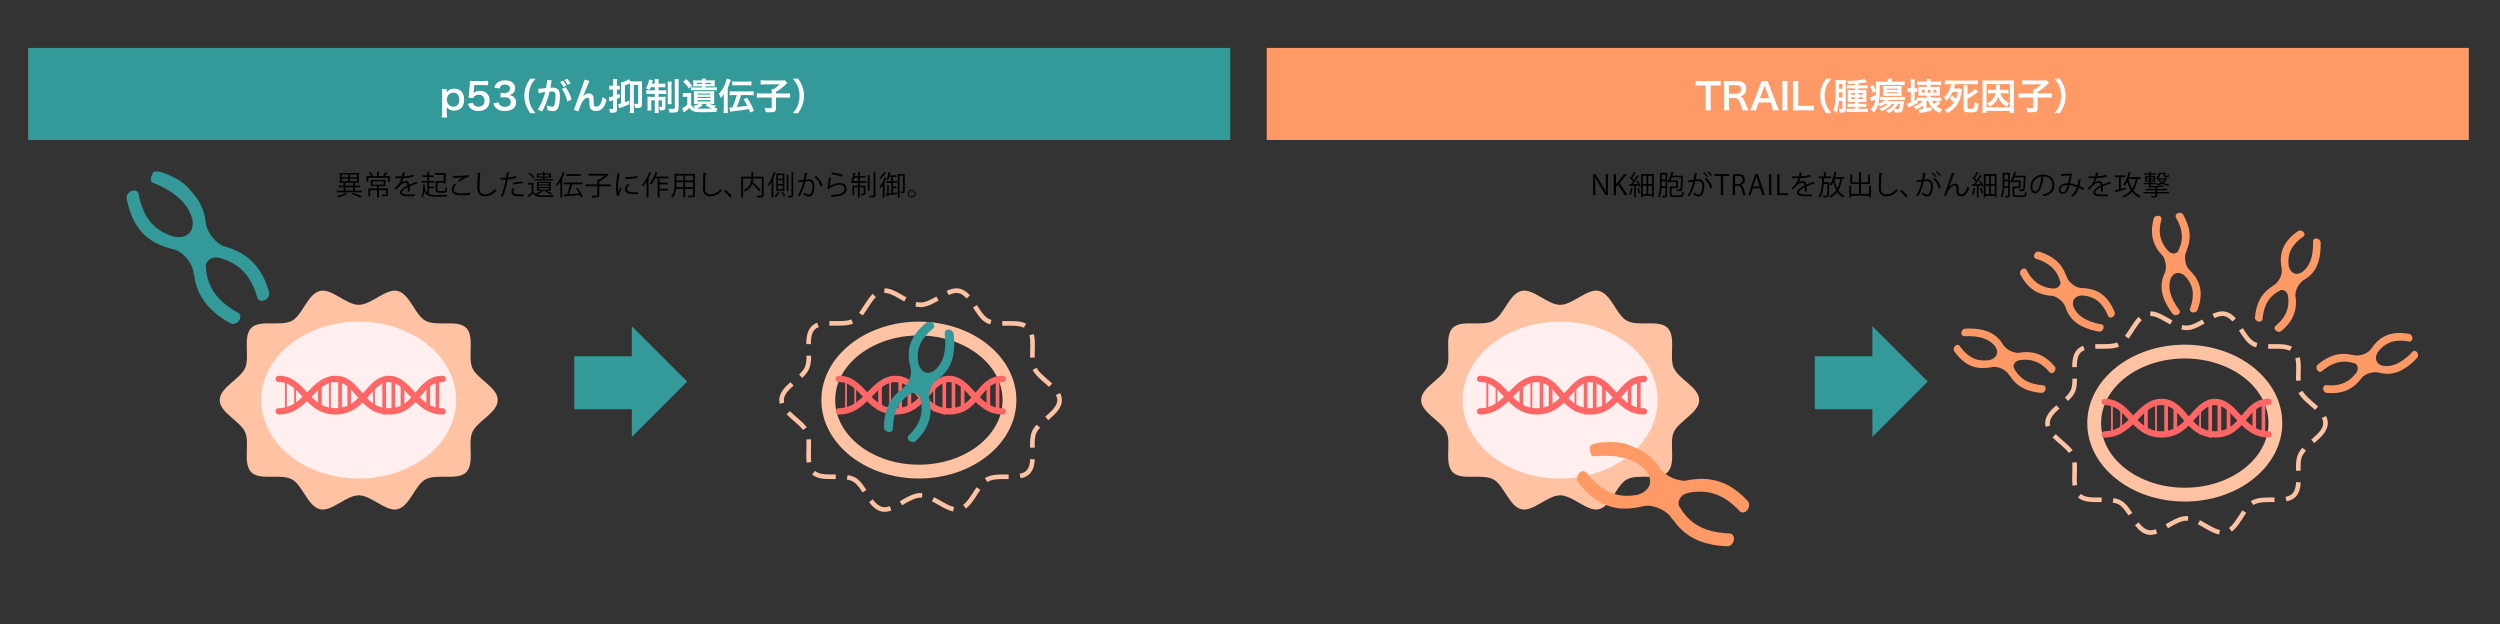 <?xml version="1.0" encoding="utf-8"?>
<!-- Generator: Adobe Illustrator 15.1.0, SVG Export Plug-In . SVG Version: 6.00 Build 0)  -->
<!DOCTYPE svg PUBLIC "-//W3C//DTD SVG 1.1//EN" "http://www.w3.org/Graphics/SVG/1.1/DTD/svg11.dtd">
<svg version="1.1" id="レイヤー_1" xmlns="http://www.w3.org/2000/svg" xmlns:xlink="http://www.w3.org/1999/xlink" x="0px"
	 y="0px" width="1200px" height="299.596px" viewBox="0 0 1200 299.596" enable-background="new 0 0 1200 299.596"
	 xml:space="preserve">
<rect x="0" y="0" width="1200" height="299.596" fill="#333333" stroke="none"/>
<polygon fill="#339999" points="329.849,183.159 303.273,156.584 303.273,171 275.639,170.999 275.639,196.424 303.273,196.424 
	303.273,209.734 "/>
<rect x="13.5" y="23" fill="#339999" width="577.013" height="44.215"/>
<g enable-background="new    ">
	<path fill="#FFFFFF" d="M214.428,43.684c0,0.195,0,0.39-0.018,0.62c0.973-1.238,2.018-1.734,3.609-1.734
		c1.415,0,2.548,0.424,3.362,1.238c0.938,0.955,1.398,2.283,1.398,4.07c0,3.256-1.787,5.22-4.795,5.22
		c-1.556,0-2.725-0.548-3.573-1.698c0,0.212,0,0.212,0.018,0.566c0.018,0.124,0.018,0.442,0.018,0.761v1.345
		c0,1.044,0.036,1.609,0.124,2.354h-2.495c0.089-0.833,0.124-1.434,0.124-2.336V45.19c0-1.027-0.035-1.611-0.124-2.372h2.354V43.684
		z M217.594,44.462c-1.751,0-3.078,1.451-3.078,3.344c0,2.016,1.31,3.43,3.15,3.43c1.733,0,2.813-1.308,2.813-3.396
		C220.479,45.753,219.381,44.462,217.594,44.462z"/>
	<path fill="#FFFFFF" d="M226.984,49.31c0.159,0.514,0.283,0.744,0.53,1.026c0.496,0.603,1.239,0.901,2.177,0.901
		c1.751,0,2.901-1.167,2.901-2.918c0-1.734-1.098-2.849-2.778-2.849c-0.866,0-1.645,0.283-2.194,0.814
		c-0.248,0.248-0.371,0.407-0.531,0.797l-2.211-0.213c0.176-1.256,0.194-1.345,0.23-1.839l0.406-4.389
		c0.018-0.319,0.053-0.92,0.071-1.804c0.53,0.035,0.938,0.053,1.875,0.053h4.354c1.221,0,1.663-0.019,2.46-0.142v2.23
		c-0.78-0.107-1.47-0.142-2.442-0.142h-4.159l-0.283,3.097c-0.018,0.142-0.053,0.39-0.106,0.743
		c0.867-0.743,1.806-1.079,3.026-1.079c1.432,0,2.583,0.425,3.449,1.327c0.867,0.85,1.257,1.912,1.257,3.326
		c0,3.114-2.035,5.043-5.325,5.043c-1.751,0-3.061-0.495-4.034-1.54c-0.477-0.514-0.725-0.938-1.114-1.928L226.984,49.31z"/>
	<path fill="#FFFFFF" d="M239.347,49.134c0.23,0.813,0.389,1.096,0.831,1.45c0.583,0.46,1.291,0.69,2.141,0.69
		c1.751,0,2.867-0.901,2.867-2.3c0-0.814-0.354-1.486-0.99-1.858c-0.425-0.249-1.257-0.424-2.035-0.424
		c-0.779,0-1.292,0.017-1.894,0.088v-2.193c0.566,0.069,0.956,0.087,1.717,0.087c1.77,0,2.813-0.813,2.813-2.176
		c0-1.221-0.831-1.912-2.336-1.912c-0.866,0-1.503,0.195-1.929,0.548c-0.354,0.336-0.53,0.637-0.743,1.362l-2.53-0.425
		c0.442-1.31,0.849-1.929,1.681-2.53c0.902-0.654,2.052-0.973,3.468-0.973c2.955,0,4.866,1.487,4.866,3.786
		c0,1.062-0.46,2.036-1.22,2.602c-0.389,0.299-0.779,0.443-1.716,0.69c1.257,0.194,1.911,0.495,2.53,1.186
		c0.583,0.655,0.849,1.397,0.849,2.442c0,0.954-0.406,1.929-1.062,2.583c-0.972,0.938-2.458,1.434-4.353,1.434
		c-2.071,0-3.485-0.531-4.494-1.681c-0.442-0.495-0.672-0.955-0.99-1.982L239.347,49.134z"/>
	<path fill="#FFFFFF" d="M254.543,54.336c-0.991-1.416-1.432-2.194-1.929-3.486c-0.636-1.628-0.937-3.184-0.937-4.884
		c0-1.663,0.283-3.131,0.902-4.724c0.513-1.292,0.938-2.07,1.946-3.484h2.477c-1.239,1.556-1.751,2.353-2.247,3.521
		c-0.62,1.451-0.921,2.956-0.921,4.688c0,1.787,0.301,3.38,0.938,4.849c0.495,1.169,0.99,1.946,2.247,3.522h-2.476V54.336z"/>
	<path fill="#FFFFFF" d="M264.87,38.589c-0.053,0.177-0.106,0.371-0.141,0.549c-0.035,0.248-0.053,0.336-0.106,0.601
		c-0.054,0.39-0.054,0.39-0.3,1.716c-0.071,0.39-0.071,0.407-0.125,0.636c0.513-0.018,0.76-0.034,1.097-0.034
		c1.169,0,2.035,0.319,2.619,0.937c0.602,0.672,0.832,1.522,0.832,3.133c0,3.043-0.514,5.466-1.362,6.44
		c-0.495,0.583-1.026,0.795-1.964,0.795c-0.813,0-1.54-0.142-2.724-0.529c0.018-0.337,0.035-0.602,0.035-0.779
		c0-0.46-0.035-0.813-0.176-1.504c0.955,0.426,1.964,0.709,2.583,0.709c0.513,0,0.796-0.338,1.061-1.204
		c0.283-0.919,0.46-2.53,0.46-4.034c0-1.628-0.407-2.104-1.804-2.104c-0.354,0-0.62,0.018-1.026,0.053
		c-0.531,2.158-0.691,2.672-1.08,3.84c-0.621,1.75-1.097,2.883-2.124,4.971c-0.088,0.159-0.088,0.159-0.265,0.514
		c-0.054,0.105-0.054,0.141-0.142,0.3l-2.052-1.132c0.531-0.689,1.238-1.964,1.84-3.326c0.761-1.734,1.008-2.46,1.717-5.008
		c-0.902,0.107-2.583,0.425-3.167,0.584l-0.212-2.089c0.654,0,2.796-0.211,3.77-0.371c0.318-1.893,0.46-2.99,0.46-3.573
		c0-0.07,0-0.177,0-0.318L264.87,38.589z M270.213,38.694c0.708,0.76,1.114,1.309,1.663,2.318l-1.38,0.726
		c-0.478-0.902-1.026-1.681-1.663-2.354L270.213,38.694z M271.487,41.826c1.362,1.804,2.211,3.574,2.884,5.945l-2.018,1.008
		c-0.336-1.504-0.725-2.602-1.398-3.982c-0.53-1.043-0.796-1.502-1.255-2.088L271.487,41.826z M272.53,40.748
		c-0.46-0.833-0.99-1.576-1.628-2.283l1.328-0.69c0.689,0.726,1.167,1.363,1.645,2.212L272.53,40.748z"/>
	<path fill="#FFFFFF" d="M279.955,46.233c0.106-0.125,0.106-0.125,0.336-0.391c0.566-0.618,1.486-1.042,2.283-1.042
		c0.813,0,1.591,0.406,1.98,1.007c0.354,0.568,0.442,1.205,0.442,3.24c0,1.272,0.07,1.627,0.389,1.894
		c0.194,0.158,0.513,0.247,0.938,0.247c0.937,0,1.699-0.654,2.21-1.894c0.319-0.795,0.583-1.893,0.672-2.813
		c0.584,0.603,0.849,0.78,1.947,1.328c-0.761,3.661-2.495,5.502-5.167,5.502c-1.362,0-2.335-0.53-2.778-1.54
		c-0.195-0.459-0.301-1.097-0.301-1.963c0-0.019,0-0.107,0-0.178c0.018-0.635,0.018-1.062,0.018-1.237
		c0-0.549-0.035-0.814-0.142-1.045c-0.123-0.249-0.442-0.407-0.795-0.407c-0.955,0-1.947,0.885-2.813,2.478
		c-0.531,1.008-1.257,2.971-1.487,4.052l-2.281-0.744c0.248-0.514,0.406-0.938,0.973-2.477c4.069-11.307,4.069-11.307,4.193-12.031
		l2.389,0.601c-0.248,0.478-0.336,0.671-0.867,2.035c-1.009,2.583-1.787,4.512-2.176,5.343L279.955,46.233z"/>
	<path fill="#FFFFFF" d="M293.696,42.976c-0.39,0-0.743,0.017-1.239,0.088v-1.982c0.407,0.07,0.725,0.088,1.256,0.088h0.583v-1.399
		c0-0.849-0.018-1.31-0.106-1.805h2.07c-0.088,0.495-0.106,0.939-0.106,1.805v1.399h0.442c0.372,0,0.583-0.019,0.884-0.053v1.911
		c-0.336-0.036-0.531-0.053-0.884-0.053h-0.442v2.6c0.478-0.175,0.708-0.263,1.362-0.565v1.841
		c-0.708,0.318-0.956,0.424-1.362,0.583v4.954c0,1.363-0.442,1.717-2.124,1.717c-0.354,0-0.654-0.019-1.22-0.035
		c-0.071-0.744-0.177-1.15-0.407-1.859c0.495,0.088,0.99,0.143,1.397,0.143s0.495-0.089,0.495-0.46v-3.788
		c-0.354,0.108-0.389,0.124-0.602,0.196c-0.478,0.142-1.027,0.336-1.186,0.406l-0.248-2.016c0.478-0.054,1.098-0.195,2.035-0.496
		v-3.22H293.696L293.696,42.976z M298.12,41.171c0-0.778-0.036-1.238-0.106-1.592c1.345-0.194,2.919-0.85,3.804-1.575l0.884,1.026
		c0.389,0.036,0.654,0.036,1.132,0.036h2.831c0.832,0,1.221-0.019,1.558-0.07c-0.053,0.495-0.071,0.901-0.071,1.628v9.289
		c0,1.575-0.407,1.894-2.442,1.894c-0.177,0-0.371,0-0.849-0.019c-0.071-0.76-0.177-1.22-0.513-2
		c0.778,0.107,1.008,0.124,1.415,0.124c0.442,0,0.55-0.088,0.55-0.459v-8.636h-2.088v11.359c0,1.008,0.018,1.502,0.088,2.088h-2.034
		c0.089-0.619,0.106-1.097,0.106-2.088V39.986c-0.743,0.389-1.539,0.708-2.424,0.991v8.103c0.832-0.285,1.132-0.406,2.071-0.797
		l0.018,1.788c-0.885,0.407-2.106,0.884-2.938,1.167c-0.779,0.284-1.31,0.461-1.61,0.568c-0.176,0.069-0.247,0.105-0.39,0.158
		l-0.389-1.98c0.407-0.053,0.726-0.125,1.398-0.319V41.171L298.12,41.171z"/>
	<path fill="#FFFFFF" d="M312.373,41.861c-0.212,0.53-0.319,0.76-0.619,1.361c-0.69-0.407-1.009-0.566-1.681-0.867
		c0.725-1.185,1.22-2.387,1.398-3.503c0.088-0.424,0.088-0.53,0.088-0.689l1.805,0.337c-0.053,0.141-0.141,0.441-0.194,0.708
		c-0.035,0.194-0.141,0.584-0.229,0.937h1.362v-0.493c0-0.851-0.018-1.222-0.106-1.718h2.017c-0.088,0.441-0.105,0.814-0.105,1.682
		v0.528h1.504c0.866,0,1.291-0.017,1.75-0.086v1.875c-0.495-0.053-0.937-0.07-1.75-0.07h-1.504v1.504h2.07
		c0.69,0,1.132-0.019,1.627-0.07v1.875c-0.442-0.07-0.849-0.088-1.698-0.088h-2v1.397h1.717c0.778,0,1.15-0.017,1.646-0.07
		c-0.035,0.425-0.053,0.778-0.053,1.576v3.539c0,1.096-0.442,1.414-1.963,1.414c-0.159,0-0.318,0-0.812-0.036
		c-0.036-0.725-0.106-1.096-0.319-1.681c0.283,0.035,0.743,0.071,0.937,0.071c0.336,0,0.442-0.071,0.442-0.301v-2.833h-1.593v4.176
		c0,0.955,0.018,1.433,0.088,1.912h-2c0.088-0.548,0.106-0.991,0.106-1.929v-4.159h-1.699v3.167c0,0.761,0.018,1.257,0.071,1.717
		h-1.929c0.07-0.46,0.088-0.779,0.088-1.734v-3.256c0-0.689-0.018-1.168-0.07-1.664c0.549,0.072,0.99,0.088,1.717,0.088h1.823
		v-1.397h-2.23c-0.813,0-1.327,0.018-1.821,0.088v-1.893c0.46,0.07,0.884,0.088,1.574,0.088h2.478v-1.504L312.373,41.861
		L312.373,41.861z M322.405,39.172c-0.07,0.479-0.088,0.956-0.088,1.84v7.13c0,1.061,0.018,1.434,0.088,1.875h-1.98
		c0.07-0.459,0.088-0.778,0.088-1.892v-7.078c0-0.903-0.018-1.397-0.106-1.875H322.405z M325.873,38.004
		c-0.088,0.514-0.123,1.043-0.123,2.14v11.819c0,0.938-0.16,1.381-0.584,1.682c-0.442,0.299-0.955,0.406-2.141,0.406
		c-0.088,0-0.636-0.018-1.681-0.054c-0.106-0.831-0.213-1.202-0.531-1.892c0.832,0.123,1.646,0.176,2.283,0.176
		c0.636,0,0.795-0.105,0.795-0.53V40.199c0-1.062-0.035-1.629-0.106-2.194L325.873,38.004L325.873,38.004z"/>
	<path fill="#FFFFFF" d="M331.758,50.389c0.531,0.901,1.009,1.274,2.018,1.54c-0.371-0.479-0.601-0.708-1.044-1.115
		c1.187-0.23,1.912-0.479,2.831-0.973h-1.007c-0.584,0-0.867,0-1.522,0.053c0.036-0.479,0.053-0.833,0.053-1.381v-3.379
		c0-0.655-0.018-0.991-0.053-1.381c0.584,0.053,0.761,0.053,1.54,0.053h6.759c0.707,0,1.061-0.017,1.521-0.053
		c-0.036,0.372-0.053,0.76-0.053,1.381v3.342c0,0.657,0.017,1.01,0.053,1.417c-0.619-0.036-0.92-0.053-1.486-0.053h-0.797
		c0.991,0.46,1.858,0.707,3.167,0.919c-0.354,0.389-0.619,0.726-0.92,1.203c0.443-0.053,0.673-0.069,1.592-0.176
		c-0.318,0.726-0.389,0.991-0.53,1.98c-1.841,0.072-4.124,0.108-6.405,0.108c-3.096,0-4.017-0.124-5.096-0.673
		c-0.62-0.318-1.043-0.672-1.54-1.328c-0.884,0.851-0.991,0.939-2.548,2.124l-0.867-2.017c0.637-0.264,1.611-0.938,2.477-1.716
		v-3.821h-0.919c-0.496,0-0.761,0.019-1.203,0.087v-1.91c0.459,0.07,0.743,0.088,1.433,0.088h1.273c0.637,0,0.902-0.018,1.344-0.07
		c-0.053,0.512-0.071,0.849-0.071,1.928V50.389z M329.353,37.95c1.343,1.238,1.839,1.787,2.918,3.202l-1.503,1.38
		c-0.99-1.433-1.487-1.982-2.831-3.273L329.353,37.95z M341.614,38.606c0.602,0,1.132-0.019,1.503-0.071
		c-0.053,0.336-0.071,0.62-0.071,1.116v0.742c0,0.479,0.018,0.796,0.071,1.115c-0.46-0.036-0.866-0.054-1.521-0.054h-2.884v0.514
		h3.733c0.795,0,1.203-0.019,1.593-0.088v1.486c-0.425-0.07-0.832-0.087-1.593-0.087h-9.129c-0.744,0-1.168,0.017-1.593,0.087V41.88
		c0.389,0.07,0.814,0.088,1.593,0.088h3.609v-0.514h-2.672c-0.62,0-1.098,0.018-1.54,0.054c0.036-0.284,0.054-0.62,0.054-1.131
		v-0.745c0-0.442-0.018-0.707-0.07-1.096c0.371,0.053,0.884,0.07,1.485,0.07h2.743c-0.018-0.407-0.018-0.567-0.071-0.85h1.929
		c-0.054,0.265-0.054,0.425-0.071,0.85L341.614,38.606L341.614,38.606z M334.536,39.773v0.568h2.389v-0.568H334.536z M337.42,50.531
		c-1.026,0.726-1.875,1.168-2.884,1.54c0.707,0.07,1.327,0.107,2.159,0.107c1.416,0,3.733-0.053,5.078-0.125
		c-1.168-0.371-1.894-0.707-3.202-1.521l0.921-0.69h-3.025L337.42,50.531z M334.872,45.453h6.122v-0.531h-6.122V45.453z
		 M334.872,47.01h6.122v-0.514h-6.122V47.01z M334.872,48.69h6.122v-0.637h-6.122V48.69z M338.712,40.341h2.531v-0.568h-2.531
		V40.341z"/>
	<path fill="#FFFFFF" d="M349.303,52.177c0,0.885,0.018,1.45,0.089,2.07h-2.088c0.071-0.656,0.106-1.221,0.106-2.123V47.01
		c0-0.867,0-1.273,0.035-1.981c-0.442,0.812-0.708,1.184-1.415,2.052c-0.248-0.708-0.584-1.45-0.974-2.052
		c1.274-1.38,2.194-2.795,2.92-4.531c0.407-0.956,0.742-2.087,0.849-2.794l2.018,0.636c-0.229,0.567-0.248,0.62-0.389,1.062
		c-0.088,0.283-0.424,1.168-0.566,1.487c-0.406,0.938-0.406,0.938-0.583,1.361v9.927H349.303z M352.417,45.647
		c-1.043,0-1.575,0.017-2.177,0.105v-1.98c0.619,0.07,1.186,0.107,2.142,0.107h7.219c0.955,0,1.521-0.036,2.177-0.107v1.98
		c-0.655-0.069-1.257-0.105-2.177-0.105h-3.874c-0.85,2.742-1.187,3.662-2.036,5.715c3.646-0.389,3.646-0.389,4.99-0.584
		c-0.618-1.238-1.008-1.928-1.804-3.185l1.715-0.655c1.434,2.177,2.159,3.521,3.327,6.228l-1.788,0.851
		c-0.354-0.867-0.459-1.132-0.708-1.682c-2.229,0.425-3.096,0.565-6.883,1.008c-0.283,0.036-0.566,0.07-0.849,0.106
		c-0.301,0.054-0.495,0.071-0.566,0.088c-0.354,0.036-0.407,0.036-0.638,0.125l-0.424-2.071c0.265,0.019,0.301,0.019,0.371,0.019
		c0.266,0,0.602-0.019,1.151-0.054c0.761-1.75,1.31-3.273,2.105-5.909H352.417L352.417,45.647z M351.462,39.048
		c0.62,0.071,1.186,0.107,2.141,0.107h4.901c0.957,0,1.522-0.035,2.177-0.107v1.982c-0.655-0.071-1.256-0.107-2.159-0.107h-4.901
		c-1.043,0-1.558,0.019-2.159,0.107V39.048z"/>
	<path fill="#FFFFFF" d="M370.422,44.091c0-0.567-0.018-0.938-0.053-1.345h0.921c1.203-0.708,1.699-1.097,3.008-2.265h-7.06
		c-0.938,0-1.521,0.036-2.141,0.106v-2.087c0.618,0.07,1.203,0.107,2.122,0.107h8.015c0.902,0,1.186-0.019,1.54-0.089l1.15,1.291
		c-0.459,0.424-0.459,0.424-1.664,1.575c-0.867,0.797-2.247,1.822-3.768,2.726v0.76h4.335c1.15,0,1.804-0.036,2.407-0.107v2.142
		c-0.691-0.07-1.328-0.106-2.407-0.106h-4.335v5.166c0,1.558-0.601,1.946-2.955,1.946c-0.354,0-0.708-0.017-1.982-0.069
		c-0.158-1.044-0.229-1.362-0.547-2.123c1.061,0.158,1.716,0.211,2.565,0.211c0.725,0,0.85-0.071,0.85-0.461v-4.671h-4.76
		c-1.061,0-1.664,0.036-2.406,0.106v-2.142c0.654,0.07,1.31,0.107,2.459,0.107h4.706L370.422,44.091L370.422,44.091z"/>
	<path fill="#FFFFFF" d="M380.589,54.336c1.256-1.576,1.75-2.354,2.247-3.522c0.637-1.468,0.937-3.043,0.937-4.848
		c0-1.77-0.283-3.237-0.902-4.689c-0.513-1.167-1.025-1.963-2.265-3.52h2.495c0.991,1.398,1.416,2.177,1.929,3.485
		c0.619,1.609,0.902,3.043,0.902,4.724c0,1.716-0.301,3.256-0.921,4.884c-0.513,1.291-0.937,2.07-1.929,3.485h-2.494V54.336z"/>
</g>
<rect x="608.023" y="23" fill="#FF9966" width="577.013" height="44.215"/>
<g enable-background="new    ">
	<path fill="#FFFFFF" d="M821.117,50.672c0,0.956,0.036,1.575,0.143,2.3h-2.672c0.106-0.743,0.141-1.345,0.141-2.3v-9.66h-2.387
		c-1.046,0-1.806,0.035-2.425,0.123v-2.372c0.637,0.088,1.397,0.124,2.407,0.124h7.006c1.273,0,1.929-0.036,2.602-0.124v2.372
		c-0.655-0.088-1.326-0.123-2.602-0.123h-2.212L821.117,50.672L821.117,50.672z"/>
	<path fill="#FFFFFF" d="M836.435,52.972c-0.034-0.425-0.336-1.328-0.92-2.832c-0.954-2.442-1.574-3.097-2.936-3.097h-2.638v3.611
		c0,1.061,0.035,1.627,0.142,2.317h-2.636c0.105-0.743,0.141-1.221,0.141-2.3v-9.537c0-0.937-0.035-1.468-0.141-2.299
		c0.742,0.035,1.291,0.053,2.265,0.053h4.246c2.69,0,4.229,1.344,4.229,3.68c0,1.133-0.3,2.018-0.9,2.636
		c-0.496,0.514-0.956,0.743-1.965,1.028c1.114,0.353,1.451,0.849,3.202,4.989c0.143,0.318,0.583,1.273,0.831,1.752h-2.92V52.972z
		 M833.498,45.029c0.655,0,1.274-0.23,1.682-0.637c0.371-0.372,0.566-0.885,0.566-1.557c0-1.273-0.726-1.929-2.177-1.929h-3.626
		v4.123H833.498z"/>
	<path fill="#FFFFFF" d="M851.062,52.972c-0.106-0.584-0.301-1.345-0.495-1.857l-0.709-1.929h-5.662l-0.708,1.929
		c-0.318,0.848-0.39,1.114-0.529,1.857h-2.901c0.264-0.478,0.619-1.273,0.937-2.087l3.893-10.21
		c0.337-0.884,0.477-1.327,0.565-1.786h3.079c0.088,0.424,0.194,0.708,0.603,1.786l3.928,10.21c0.442,1.131,0.656,1.628,0.901,2.087
		H851.062z M847.329,41.914c-0.072-0.195-0.124-0.407-0.319-0.991c-0.283,0.831-0.283,0.831-0.335,0.991l-1.842,5.237h4.39
		L847.329,41.914z"/>
	<path fill="#FFFFFF" d="M858.098,38.889c-0.106,0.672-0.143,1.221-0.143,2.282v9.518c0,1.043,0.036,1.61,0.143,2.283h-2.69
		c0.105-0.672,0.142-1.239,0.142-2.283v-9.518c0-1.097-0.036-1.575-0.142-2.282H858.098z"/>
	<path fill="#FFFFFF" d="M870.587,53.096c-0.637-0.088-1.257-0.123-2.511-0.123h-5.237c-0.99,0-1.609,0.017-2.247,0.053
		c0.106-0.655,0.143-1.309,0.143-2.336v-9.182c0-1.22-0.036-1.857-0.143-2.619h2.671c-0.106,0.726-0.14,1.31-0.14,2.601v9.342h4.953
		c1.203,0,1.77-0.035,2.511-0.123V53.096z"/>
	<path fill="#FFFFFF" d="M876.565,54.336c-0.989-1.416-1.431-2.194-1.928-3.486c-0.638-1.628-0.938-3.184-0.938-4.884
		c0-1.663,0.284-3.131,0.902-4.724c0.514-1.292,0.938-2.07,1.946-3.484h2.479c-1.239,1.556-1.754,2.353-2.248,3.521
		c-0.619,1.451-0.92,2.956-0.92,4.688c0,1.787,0.301,3.38,0.938,4.849c0.494,1.169,0.99,1.946,2.245,3.522h-2.477V54.336z"/>
	<path fill="#FFFFFF" d="M882.663,48.477c-0.176,2.76-0.513,4.372-1.255,5.805c-0.514-0.725-0.814-1.062-1.4-1.522
		c0.852-1.576,1.117-4.211,1.117-11.093c0-1.84-0.02-2.512-0.108-3.255c0.496,0.053,0.974,0.07,1.541,0.07h2.052
		c0.708,0,1.062-0.019,1.434-0.07c-0.035,0.354-0.055,0.726-0.055,1.539v12.368c0,0.76-0.176,1.256-0.528,1.502
		c-0.302,0.177-0.796,0.266-1.609,0.266c-0.162,0-0.409-0.017-0.745-0.035c-0.053-0.812-0.123-1.185-0.406-1.858
		c0.494,0.07,0.885,0.124,1.168,0.124c0.389,0,0.477-0.07,0.477-0.46v-3.381L882.663,48.477L882.663,48.477z M882.752,44.302
		l-0.036,2.477h1.628v-2.477H882.752z M884.344,40.268h-1.555v2.353h1.555V40.268z M890.413,40.179
		c-2.087,0.125-2.087,0.125-3.325,0.142c-0.107-0.618-0.23-1.008-0.531-1.556c0.566,0.018,0.689,0.018,1.098,0.018
		c2.777,0,6.104-0.407,7.218-0.867l1.327,1.541c-2.388,0.425-2.849,0.494-4.069,0.602v0.884h2.617c0.778,0,1.293-0.036,1.733-0.088
		V42.5c-0.477-0.054-0.813-0.07-1.557-0.07h-2.794v0.831h2.052c0.831,0,1.203-0.018,1.697-0.053
		c-0.052,0.424-0.052,0.637-0.052,1.592v2.442c0,0.99,0,1.256,0.052,1.698c-0.441-0.034-0.813-0.054-1.521-0.054h-2.23v0.921h2.069
		c0.779,0,1.311-0.019,1.663-0.088v1.609c-0.44-0.053-0.953-0.069-1.68-0.069h-2.053v0.919h2.529c0.867,0,1.416-0.018,1.912-0.088
		v1.717c-0.479-0.071-1.008-0.106-1.981-0.106h-6.229c-0.99,0-1.486,0.017-2,0.088v-1.682c0.46,0.053,0.92,0.07,1.893,0.07h2.159
		v-0.92h-1.857c-0.673,0-1.203,0.018-1.681,0.07v-1.592c0.406,0.053,0.919,0.071,1.681,0.071h1.857v-0.921h-2.017
		c-0.724,0-1.131,0.02-1.504,0.054c0.035-0.514,0.035-0.867,0.035-1.681v-2.513c0-0.797,0-1.08-0.035-1.54
		c0.425,0.036,0.832,0.053,1.646,0.053h1.875v-0.832H888.2c-0.814,0-1.186,0.018-1.681,0.053v-1.628
		c0.441,0.07,0.973,0.089,1.681,0.089h2.211v-0.762H890.413z M888.556,44.622v0.812h1.857v-0.812H888.556z M888.556,46.692v0.831
		h1.857v-0.831H888.556z M892.13,45.434h2.018v-0.812h-2.018V45.434z M892.13,47.523h2.018v-0.831h-2.018V47.523z"/>
	<path fill="#FFFFFF" d="M908.205,49.841c-0.478,0.619-0.954,1.114-1.77,1.751c-0.886,0.708-1.732,1.185-3.184,1.788
		c-0.338-0.514-0.639-0.813-1.222-1.256c1.628-0.407,3.133-1.221,4.192-2.282h-1.379c-0.742,0.548-1.451,0.937-2.477,1.344
		c-0.194-0.388-0.426-0.689-0.831-1.079c-0.479,1.592-1.098,2.778-2.124,4.017c-0.406-0.621-0.778-1.008-1.486-1.504
		c1.345-1.434,2-2.883,2.266-5.025c-0.496,0.301-0.727,0.424-0.974,0.566c-0.549,0.301-0.92,0.515-1.062,0.604l-0.567-2.018
		c0.604-0.088,1.63-0.549,2.779-1.203c0.07-0.921,0.088-1.346,0.088-1.664c0-2.796-0.035-3.945-0.143-4.76
		c0.656,0.07,1.186,0.088,2.125,0.088h3.732v-0.23c0-0.53-0.018-0.814-0.087-1.185h2.192c-0.07,0.353-0.089,0.62-0.089,1.185v0.23
		h3.929c0.99,0,1.557-0.036,2.124-0.107v1.77c-0.549-0.07-1.062-0.088-2.07-0.088h-9.907v2.477c0,2.849-0.178,4.759-0.621,6.458
		c1.345-0.371,2.442-0.99,3.132-1.751h-1.168c-0.479,0-0.814,0.02-1.062,0.071v-1.592c0.247,0.053,0.582,0.07,1.114,0.07h9.042
		c0.885,0,1.257-0.019,1.662-0.089v1.628c-0.478-0.069-1.13-0.088-2.601-0.088h-5.077c-0.178,0.229-0.231,0.301-0.407,0.496h6.281
		c0.584,0,0.991-0.018,1.326-0.053c-0.019,0.159-0.019,0.159-0.088,0.99c-0.194,2.46-0.425,3.592-0.867,4.087
		c-0.371,0.424-0.901,0.549-2.389,0.549c-0.353,0-0.582,0-1.096-0.036c-0.054-0.548-0.143-0.901-0.372-1.432
		c-0.743,0.725-1.292,1.114-2.478,1.805c-0.425-0.514-0.76-0.813-1.326-1.151c1.895-0.884,3.167-1.946,4.07-3.379L908.205,49.841
		L908.205,49.841z M899.218,40.675c0.514,0.938,0.938,2,1.221,3.009l-1.415,0.938c-0.408-1.256-0.726-2.036-1.328-3.15
		L899.218,40.675z M905.269,46.002c-0.672,0-0.69,0-1.311,0.053c0.036-0.391,0.055-0.69,0.055-1.256V42.41
		c0-0.602,0-0.726-0.055-1.185c0.479,0.052,0.778,0.07,1.399,0.07h5.909c0.69,0,1.151-0.019,1.522-0.07
		c-0.055,0.372-0.055,0.53-0.055,1.256v2.372c0,0.603,0.019,0.832,0.055,1.204c-0.371-0.036-0.638-0.053-1.362-0.053h-6.158V46.002z
		 M905.745,43.101h5.222V42.57h-5.222V43.101z M905.745,44.727h5.222v-0.514h-5.222V44.727z M911.106,49.841
		c-0.672,1.203-1.061,1.733-1.785,2.477c0.637,0.088,1.186,0.123,1.557,0.123c0.513,0,0.708-0.176,0.865-0.777
		c0.106-0.46,0.213-1.169,0.249-1.822H911.106z"/>
	<path fill="#FFFFFF" d="M921.805,48.425c-0.443,0-0.902,0.02-1.345,0.053v1.028c-1.237,0.655-1.697,0.885-3.45,1.663
		c-0.549,0.248-0.814,0.372-1.132,0.549l-0.408-2.035c0.442-0.088,0.903-0.249,1.772-0.584v-4.989h-0.213
		c-0.549,0-0.956,0.017-1.415,0.07v-1.876c0.405,0.053,0.866,0.088,1.434,0.088h0.195v-2.317c0-0.851-0.036-1.434-0.107-1.982h2
		c-0.07,0.53-0.107,1.062-0.107,1.982v2.317h0.159c0.566,0,0.797-0.017,1.134-0.053v1.822c-0.302-0.036-0.637-0.053-1.17-0.053
		h-0.123v4.247c0.462-0.213,0.637-0.301,1.08-0.531v-1.061c0.407,0.053,1.027,0.089,1.752,0.089h3.008v-0.957h-2.725
		c-0.514,0-0.868,0.019-1.346,0.053c0.036-0.46,0.055-0.69,0.055-1.238v-1.895c0-0.513-0.019-0.795-0.055-1.184
		c0.338,0.036,0.886,0.053,1.398,0.053h2.689v-0.937h-2.795c-0.866,0-1.397,0.017-1.874,0.087v-1.77
		c0.441,0.07,1.043,0.106,1.893,0.106h2.778v-0.23c0-0.353-0.035-0.724-0.106-0.99h2.016c-0.052,0.3-0.089,0.62-0.089,0.99v0.23
		h3.168c0.761,0,1.361-0.034,1.893-0.106v1.77c-0.529-0.071-1.025-0.087-1.874-0.087h-3.187v0.937h2.902
		c0.691,0,1.116-0.017,1.558-0.07c-0.053,0.372-0.069,0.744-0.069,1.274v1.716c0,0.601,0.018,0.972,0.069,1.362
		c-0.391-0.053-0.852-0.071-1.381-0.071h-3.113v0.957h3.202c0.938,0,1.449-0.019,1.963-0.088v1.77
		c-0.565-0.071-1.15-0.107-1.75-0.107l1.309,0.991c-0.867,0.813-1.326,1.22-1.894,1.628c0.901,0.655,1.54,0.974,2.706,1.327
		c-0.424,0.603-0.619,0.99-0.989,1.894c-1.681-0.726-2.866-1.593-3.946-2.849c-0.742-0.867-1.22-1.698-1.751-2.99h-0.565
		l-0.23,0.301v3.255c0.885-0.194,1.311-0.317,2.353-0.62v1.664c-1.662,0.513-2.831,0.778-5.323,1.203
		c-0.196,0.036-0.266,0.054-0.442,0.088l-0.32-1.821c0.567,0,1.027-0.054,2.054-0.212v-1.751c-0.974,0.867-1.771,1.362-3.273,2.088
		c-0.354-0.671-0.548-0.938-1.115-1.486c1.892-0.654,3.327-1.557,4.335-2.708h-1.189V48.425z M922.565,44.462h1.274v-1.345h-1.274
		V44.462z M925.38,44.462h1.273v-1.345h-1.273V44.462z M927.379,48.425c0.371,0.814,0.494,0.991,0.937,1.522
		c0.761-0.513,1.274-1.008,1.628-1.522H927.379z M928.139,44.462h1.345v-1.345h-1.345V44.462z"/>
	<path fill="#FFFFFF" d="M936.96,45.861c0.691,0.495,1.311,1.007,1.894,1.592c0.497-1.151,0.691-1.821,0.902-3.273h-2.512
		c-0.867,1.839-1.681,2.972-3.025,4.212c-0.338-0.745-0.515-1.045-1.062-1.665c0.814-0.689,1.203-1.151,1.771-2.052
		c0.812-1.327,1.345-2.706,1.628-4.281h-1.186c-0.566,0-1.221,0.036-1.859,0.106v-1.946c0.638,0.07,1.346,0.107,2.178,0.107h11.572
		c0.777,0,1.502-0.036,2.176-0.107v1.946c-0.673-0.069-1.416-0.106-2.176-0.106h-8.776c-0.211,0.938-0.318,1.398-0.548,2.088h1.752
		c0.584,0,0.955-0.017,1.361-0.053l0.69,0.637c-0.019,0.23-0.019,0.23-0.071,0.549c0,0.035-0.018,0.141-0.035,0.283
		c-0.265,2.317-0.867,4.141-1.875,5.838c-1.149,1.929-2.726,3.361-5.043,4.601c-0.407-0.761-0.707-1.133-1.221-1.558
		c2.016-1.008,3.256-2.035,4.406-3.644c-0.726-0.851-1.292-1.38-2-1.912L936.96,45.861z M944.409,51.734
		c0,0.407,0.196,0.478,1.398,0.478c1.186,0,1.574-0.106,1.733-0.46c0.176-0.39,0.231-1.026,0.283-2.706
		c0.637,0.371,1.168,0.583,1.841,0.689c-0.266,3.944-0.53,4.229-3.93,4.229c-2.707,0-3.185-0.25-3.185-1.558v-9.821
		c0-0.812-0.017-1.184-0.089-1.681h2.035c-0.053,0.566-0.088,1.168-0.088,1.911v2.566c1.503-0.778,3.044-1.928,3.715-2.813
		l1.327,1.557c-0.211,0.177-0.211,0.177-0.602,0.461c-1.663,1.309-2.706,1.964-4.44,2.794V51.734L944.409,51.734z"/>
	<path fill="#FFFFFF" d="M964.75,54.195V53.22h-11.2v0.975h-2.017c0.071-0.461,0.106-1.328,0.106-2.301V40.659
		c0-0.833-0.034-1.47-0.106-2.124c0.654,0.071,1.221,0.087,2.088,0.087h11.041c0.867,0,1.434-0.017,2.07-0.087
		c-0.07,0.708-0.089,1.22-0.089,2.124v11.252c0,1.062,0.035,1.769,0.105,2.284H964.75z M953.55,51.504h11.182V40.34H953.55V51.504z
		 M955.797,44.781c-0.689,0-1.239,0.036-1.61,0.088v-1.84c0.371,0.053,0.886,0.088,1.61,0.088h2.265
		c0.018-0.548,0.018-0.565,0.018-1.061c0-0.602-0.018-0.991-0.089-1.381h2.054c-0.071,0.407-0.088,0.744-0.088,1.61
		c0,0.424,0,0.529-0.018,0.832h2.511c0.761,0,1.204-0.018,1.609-0.088v1.84c-0.513-0.07-0.849-0.088-1.609-0.088h-2.194
		c0.265,0.991,0.637,1.771,1.239,2.495c0.76,0.919,1.771,1.682,3.023,2.282c-0.565,0.583-0.864,0.973-1.271,1.68
		c-2.372-1.468-3.45-2.777-4.123-4.936c-0.372,1.38-0.796,2.194-1.628,3.062c-0.656,0.708-1.469,1.326-2.441,1.893
		c-0.427-0.672-0.743-1.043-1.293-1.557c2.477-1.238,3.611-2.602,4.105-4.918L955.797,44.781L955.797,44.781z"/>
	<path fill="#FFFFFF" d="M976.015,44.091c0-0.567-0.019-0.938-0.055-1.345h0.919c1.205-0.708,1.7-1.097,3.01-2.265h-7.06
		c-0.938,0-1.521,0.036-2.143,0.106v-2.087c0.621,0.07,1.204,0.107,2.123,0.107h8.016c0.902,0,1.186-0.019,1.54-0.089l1.151,1.291
		c-0.46,0.424-0.46,0.424-1.665,1.575c-0.866,0.797-2.246,1.822-3.768,2.726v0.76h4.334c1.149,0,1.805-0.036,2.406-0.107v2.142
		c-0.689-0.07-1.326-0.106-2.406-0.106h-4.334v5.166c0,1.558-0.603,1.946-2.955,1.946c-0.354,0-0.71-0.017-1.981-0.069
		c-0.161-1.044-0.229-1.362-0.55-2.123c1.062,0.158,1.717,0.211,2.565,0.211c0.726,0,0.852-0.071,0.852-0.461v-4.671h-4.761
		c-1.062,0-1.664,0.036-2.406,0.106v-2.142c0.654,0.07,1.309,0.107,2.46,0.107h4.707V44.091L976.015,44.091z"/>
	<path fill="#FFFFFF" d="M986.181,54.336c1.257-1.576,1.751-2.354,2.247-3.522c0.637-1.468,0.938-3.043,0.938-4.848
		c0-1.77-0.284-3.237-0.902-4.689c-0.513-1.167-1.026-1.963-2.266-3.52h2.496c0.991,1.398,1.414,2.177,1.928,3.485
		c0.621,1.609,0.901,3.043,0.901,4.724c0,1.716-0.3,3.256-0.918,4.884c-0.516,1.291-0.939,2.07-1.93,3.485h-2.495V54.336z"/>
</g>
<g>
	<path fill="#FFC2A3" d="M238.924,192.036c0,6.034-9.747,10-12.177,15.36c-2.389,5.267,1.27,15.073-3.042,19.345
		c-4.06,4.021-14.037,0.499-19.438,3.349c-5.057,2.666-7.56,12.946-13.495,14.346c-5.571,1.313-12.477-6.679-18.575-6.679
		s-13.005,7.992-18.577,6.679c-5.936-1.399-8.437-11.68-13.495-14.344c-5.402-2.851-15.379,0.672-19.439-3.352
		c-4.313-4.273-0.653-14.08-3.042-19.345c-2.429-5.359-12.175-9.325-12.175-15.359s9.747-9.998,12.175-15.358
		c2.389-5.268-1.27-15.072,3.043-19.344c4.059-4.022,14.036-0.499,19.438-3.35c5.059-2.667,7.559-12.946,13.495-14.344
		c5.571-1.313,12.478,6.678,18.577,6.678s13.004-7.991,18.575-6.678c5.937,1.399,8.438,11.677,13.496,14.344
		c5.402,2.851,15.379-0.673,19.439,3.351c4.313,4.273,0.653,14.079,3.042,19.346C229.177,182.038,238.924,186.002,238.924,192.036z"
		/>
</g>
<g>
	
		<path fill="none" stroke="#FFC2A3" stroke-width="2.211" stroke-linejoin="round" stroke-miterlimit="10" stroke-dasharray="11.054,5.527" d="
		M508.611,192.036c0,6.034-9.747,10-12.177,15.36c-2.389,5.267,1.271,15.073-3.042,19.345c-4.06,4.021-14.036,0.499-19.439,3.349
		c-5.056,2.666-7.559,12.946-13.494,14.346c-5.571,1.313-12.477-6.679-18.575-6.679s-13.005,7.992-18.575,6.679
		c-5.938-1.399-8.438-11.68-13.496-14.344c-5.403-2.851-15.379,0.672-19.44-3.352c-4.313-4.273-0.653-14.08-3.042-19.345
		c-2.429-5.359-12.176-9.325-12.176-15.359s9.748-9.998,12.176-15.358c2.389-5.268-1.27-15.072,3.043-19.344
		c4.06-4.022,14.035-0.499,19.439-3.35c5.059-2.667,7.559-12.946,13.496-14.344c5.57-1.313,12.477,6.678,18.575,6.678
		s13.003-7.991,18.575-6.678c5.936,1.399,8.438,11.677,13.496,14.344c5.403,2.851,15.379-0.673,19.439,3.351
		c4.313,4.273,0.654,14.079,3.042,19.346C498.864,182.038,508.611,186.002,508.611,192.036z"/>
</g>
<ellipse fill="#FFEFEF" cx="172.195" cy="192.037" rx="46.802" ry="37.647"/>
<path fill="#FF6666" d="M212.482,198.971c-7.652,0-12.06-4.841-15.951-9.11c-3.162-3.471-5.895-6.471-9.789-6.471
	c-3.801,0-6.36,2.905-9.321,6.27c-3.84,4.361-8.194,9.31-16.42,9.31c-7.879,0-12.146-4.642-15.91-8.737
	c-3.375-3.673-6.291-6.843-11.332-6.843c-0.835,0-1.514-0.679-1.514-1.515s0.678-1.513,1.514-1.513
	c6.37,0,10.026,3.977,13.562,7.822c3.667,3.987,7.13,7.758,13.681,7.758c6.859,0,10.564-4.212,14.149-8.284
	c3.157-3.587,6.422-7.296,11.593-7.296c5.233,0,8.688,3.79,12.028,7.458c3.639,3.992,7.4,8.122,13.713,8.122
	c0.835,0,1.513,0.679,1.513,1.513C213.996,198.293,213.318,198.971,212.482,198.971z"/>
<path fill="#FF6666" d="M186.752,198.971c-8.023,0-12.042-4.764-15.586-8.965c-2.993-3.55-5.581-6.616-10.155-6.616
	c-4.54,0-7.626,3.15-11.2,6.799c-4.03,4.117-8.6,8.781-16.056,8.781c-0.835,0-1.514-0.679-1.514-1.516
	c0-0.834,0.678-1.513,1.514-1.513c6.183,0,9.928-3.824,13.894-7.873c3.71-3.79,7.548-7.707,13.362-7.707
	c5.982,0,9.281,3.909,12.47,7.69c3.421,4.056,6.653,7.888,13.271,7.888c6.5,0,9.573-3.736,12.826-7.694
	c3.187-3.876,6.482-7.886,12.904-7.886c0.836,0,1.513,0.677,1.513,1.514s-0.677,1.515-1.513,1.515
	c-4.991,0-7.574,3.143-10.565,6.781C198.526,194.296,194.684,198.971,186.752,198.971z"/>
<path fill="#FF6666" d="M153.544,196.002c-0.419,0-0.881-0.338-0.881-0.755v-10.599c0-0.418,0.462-0.755,0.881-0.755
	s0.881,0.337,0.881,0.755v10.598C154.426,195.664,153.963,196.002,153.544,196.002z"/>
<path fill="#FF6666" d="M167.648,196.002c-0.419,0-0.883-0.338-0.883-0.755v-10.599c0-0.418,0.464-0.755,0.883-0.755
	c0.417,0,0.881,0.337,0.881,0.755v10.598C168.53,195.664,168.066,196.002,167.648,196.002z"/>
<path fill="#FF6666" d="M158.393,197.516c-0.419,0-0.44-0.34-0.44-0.758v-15.137c0-0.421,0.022-0.759,0.44-0.759
	c0.417,0,0.441,0.338,0.441,0.759v15.137C158.833,197.177,158.811,197.516,158.393,197.516z"/>
<path fill="#FF6666" d="M163.24,197.516c-0.419,0-0.881-0.34-0.881-0.758v-13.624c0-0.419,0.462-0.759,0.881-0.759
	s0.881,0.341,0.881,0.759v13.624C164.121,197.177,163.659,197.516,163.24,197.516z"/>
<path fill="#FF6666" d="M141.646,196.002c-0.419,0-0.441-0.338-0.441-0.755v-10.599c0-0.418,0.022-0.755,0.441-0.755
	s0.44,0.337,0.44,0.755v10.598C142.086,195.664,142.065,196.002,141.646,196.002z"/>
<path fill="#FF6666" d="M137.237,197.516c-0.419,0-0.44-0.34-0.44-0.758v-13.624c0-0.419,0.022-0.759,0.44-0.759
	c0.418,0,0.441,0.341,0.441,0.759v13.624C137.678,197.177,137.656,197.516,137.237,197.516z"/>
<path fill="#FF6666" d="M179.547,197.516c-0.419,0-0.44-0.34-0.44-0.758v-10.596c0-0.419,0.022-0.758,0.44-0.758
	c0.417,0,0.442,0.339,0.442,0.758v10.596C179.989,197.177,179.966,197.516,179.547,197.516z"/>
<path fill="#FF6666" d="M193.21,196.002c-0.419,0-0.882-0.338-0.882-0.755v-10.599c0-0.418,0.463-0.755,0.882-0.755
	c0.418,0,0.88,0.337,0.88,0.755v10.598C194.091,195.664,193.629,196.002,193.21,196.002z"/>
<path fill="#FF6666" d="M184.396,199.03c-0.418,0-0.881-0.34-0.881-0.757v-15.138c0-0.419,0.462-0.757,0.881-0.757
	c0.419,0,0.881,0.339,0.881,0.757v15.138C185.276,198.69,184.813,199.03,184.396,199.03z"/>
<path fill="#FF6666" d="M205.549,196.002c-0.419,0-0.881-0.338-0.881-0.755v-10.599c0-0.418,0.462-0.755,0.881-0.755
	s0.881,0.337,0.881,0.755v10.598C206.432,195.664,205.968,196.002,205.549,196.002z"/>
<path fill="#FF6666" d="M209.958,197.516c-0.418,0-0.882-0.34-0.882-0.758v-15.137c0-0.421,0.463-0.759,0.882-0.759
	c0.418,0,0.881,0.338,0.881,0.759v15.137C210.838,197.177,210.375,197.516,209.958,197.516z"/>
<path fill="#FF6666" d="M188.803,197.516c-0.419,0-0.882-0.34-0.882-0.758v-13.624c0-0.419,0.462-0.759,0.882-0.759
	c0.417,0,0.881,0.341,0.881,0.759v13.624C189.684,197.177,189.22,197.516,188.803,197.516z"/>
<path fill="#339999" d="M73.458,82.871c-0.905,1.449-1.657,4.165-0.324,4.708c12.932,5.271,17.712,11.42,19.341,18.304l-0.061-0.005
	c0.816,5.757-3.26,8.743-8.79,7.754c-8.158-2.419-14.528-7.326-17.09-20.521c-0.274-1.42-1.786-2.074-3.376-1.464
	c-1.589,0.61-2.652,2.257-2.377,3.674c3.298,16.977,12.618,22.107,23.102,24.494c0.133,0.061,0.25,0.125,0.397,0.178
	c4.489,1.602,8.443,7.369,8.578,10.879c0.018,0.475,0.148,0.883,0.357,1.226c1.093,8.101,5.035,16.227,17.396,23.123
	c1.236,0.69,3.079,0.128,4.114-1.256c1.033-1.383,0.87-3.062-0.366-3.752c-12.365-6.898-15.206-14.694-15.617-22.987
	c0.591-2.754,3.852-4.225,6.405-3.443c0.261,0.08,0.578,0.139,0.931,0.175c7.714,2.417,14.151,7.17,17.435,18.913
	c0.387,1.375,1.967,1.914,3.532,1.207c1.564-0.707,2.522-2.393,2.14-3.768c-1.541-5.506-3.748-9.678-6.412-12.874
	c-4.416-5.302-10.082-7.911-16.009-9.46c-5.514-3.148-7.318-7.937-7.879-10.201c-0.463-4.93-1.888-9.757-5.624-14.239
	c-3.391-4.07-5.36-6.754-13.539-10.086C78.386,82.906,74.36,81.425,73.458,82.871z"/>
<g>
	<path fill="#FFC2A3" d="M441.06,161.021c22.149,0,40.169,13.913,40.169,31.015s-18.02,31.016-40.169,31.016
		c-22.152,0-40.171-13.914-40.171-31.016S418.908,161.021,441.06,161.021 M441.06,154.389c-25.849,0-46.804,16.855-46.804,37.646
		c0,20.793,20.955,37.648,46.804,37.648c25.848,0,46.802-16.855,46.802-37.648C487.861,171.245,466.907,154.389,441.06,154.389
		L441.06,154.389z"/>
</g>
<path fill="#FF6666" d="M481.347,198.971c-7.651,0-12.06-4.841-15.952-9.11c-3.162-3.471-5.894-6.471-9.789-6.471
	c-3.802,0-6.361,2.905-9.32,6.27c-3.841,4.361-8.195,9.31-16.421,9.31c-7.879,0-12.146-4.642-15.909-8.737
	c-3.376-3.673-6.292-6.843-11.333-6.843c-0.834,0-1.513-0.679-1.513-1.515s0.678-1.513,1.513-1.513
	c6.371,0,10.027,3.977,13.562,7.822c3.667,3.987,7.13,7.758,13.68,7.758c6.859,0,10.563-4.212,14.148-8.284
	c3.158-3.587,6.423-7.296,11.594-7.296c5.233,0,8.688,3.79,12.027,7.458c3.639,3.992,7.401,8.122,13.713,8.122
	c0.835,0,1.513,0.679,1.513,1.513C482.86,198.293,482.182,198.971,481.347,198.971z"/>
<path fill="#FF6666" d="M455.616,198.971c-8.024,0-12.042-4.764-15.586-8.965c-2.994-3.55-5.582-6.616-10.156-6.616
	c-4.539,0-7.625,3.15-11.2,6.799c-4.03,4.117-8.6,8.781-16.056,8.781c-0.835,0-1.513-0.679-1.513-1.516
	c0-0.834,0.678-1.513,1.513-1.513c6.184,0,9.928-3.824,13.894-7.873c3.711-3.79,7.549-7.707,13.362-7.707
	c5.983,0,9.281,3.909,12.47,7.69c3.421,4.056,6.653,7.888,13.271,7.888c6.5,0,9.573-3.736,12.826-7.694
	c3.187-3.876,6.481-7.886,12.904-7.886c0.835,0,1.513,0.677,1.513,1.514s-0.678,1.515-1.513,1.515
	c-4.992,0-7.575,3.143-10.566,6.781C467.391,194.296,463.547,198.971,455.616,198.971z"/>
<path fill="#FF6666" d="M422.408,196.002c-0.419,0-0.881-0.338-0.881-0.755v-10.599c0-0.418,0.461-0.755,0.881-0.755
	c0.418,0,0.881,0.337,0.881,0.755v10.598C423.29,195.664,422.827,196.002,422.408,196.002z"/>
<path fill="#FF6666" d="M436.511,196.002c-0.419,0-0.882-0.338-0.882-0.755v-10.599c0-0.418,0.463-0.755,0.882-0.755
	c0.417,0,0.882,0.337,0.882,0.755v10.598C437.393,195.664,436.93,196.002,436.511,196.002z"/>
<path fill="#FF6666" d="M427.256,197.516c-0.419,0-0.439-0.34-0.439-0.758v-15.137c0-0.421,0.021-0.759,0.439-0.759
	c0.417,0,0.441,0.338,0.441,0.759v15.137C427.697,197.177,427.676,197.516,427.256,197.516z"/>
<path fill="#FF6666" d="M432.104,197.516c-0.418,0-0.882-0.34-0.882-0.758v-13.624c0-0.419,0.463-0.759,0.882-0.759
	c0.419,0,0.881,0.341,0.881,0.759v13.624C432.985,197.177,432.524,197.516,432.104,197.516z"/>
<path fill="#FF6666" d="M410.51,196.002c-0.419,0-0.441-0.338-0.441-0.755v-10.599c0-0.418,0.022-0.755,0.441-0.755
	s0.439,0.337,0.439,0.755v10.598C410.949,195.664,410.929,196.002,410.51,196.002z"/>
<path fill="#FF6666" d="M406.102,197.516c-0.419,0-0.441-0.34-0.441-0.758v-13.624c0-0.419,0.022-0.759,0.441-0.759
	c0.417,0,0.441,0.341,0.441,0.759v13.624C406.542,197.177,406.52,197.516,406.102,197.516z"/>
<path fill="#FF6666" d="M448.411,197.516c-0.418,0-0.44-0.34-0.44-0.758v-10.596c0-0.419,0.022-0.758,0.44-0.758
	c0.418,0,0.441,0.339,0.441,0.758v10.596C448.852,197.177,448.83,197.516,448.411,197.516z"/>
<path fill="#FF6666" d="M462.073,196.002c-0.419,0-0.881-0.338-0.881-0.755v-10.599c0-0.418,0.462-0.755,0.881-0.755
	s0.882,0.337,0.882,0.755v10.598C462.955,195.664,462.492,196.002,462.073,196.002z"/>
<path fill="#FF6666" d="M453.26,199.03c-0.419,0-0.881-0.34-0.881-0.757v-15.138c0-0.419,0.462-0.757,0.881-0.757
	c0.418,0,0.881,0.339,0.881,0.757v15.138C454.141,198.69,453.677,199.03,453.26,199.03z"/>
<path fill="#FF6666" d="M474.413,196.002c-0.419,0-0.881-0.338-0.881-0.755v-10.599c0-0.418,0.462-0.755,0.881-0.755
	c0.418,0,0.881,0.337,0.881,0.755v10.598C475.295,195.664,474.832,196.002,474.413,196.002z"/>
<path fill="#FF6666" d="M478.822,197.516c-0.419,0-0.882-0.34-0.882-0.758v-15.137c0-0.421,0.463-0.759,0.882-0.759
	c0.417,0,0.881,0.338,0.881,0.759v15.137C479.703,197.177,479.239,197.516,478.822,197.516z"/>
<path fill="#FF6666" d="M457.667,197.516c-0.419,0-0.882-0.34-0.882-0.758v-13.624c0-0.419,0.463-0.759,0.882-0.759
	c0.418,0,0.881,0.341,0.881,0.759v13.624C458.548,197.177,458.085,197.516,457.667,197.516z"/>
<path fill="#339999" d="M455.435,158.226c-1.188-0.077-2.062,0.671-1.956,1.668c1.026,9.687-1.176,14.651-4.868,17.923l-0.017-0.039
	c-3.268,2.4-6.449,0.881-7.666-2.844c-1.204-5.809-0.29-11.343,6.975-17.271c0.783-0.637,0.684-1.78-0.214-2.556
	c-0.898-0.775-2.261-0.887-3.042-0.25c-9.345,7.627-9.423,15.046-7.432,22.275c0.006,0.102,0.005,0.195,0.021,0.303
	c0.497,3.286-1.744,7.619-3.856,8.86c-0.286,0.166-0.494,0.381-0.636,0.623c-4.617,3.343-8.311,8.446-8.47,18.316
	c-0.017,0.986,0.937,1.935,2.128,2.114c1.191,0.179,2.168-0.476,2.185-1.462c0.161-9.874,4.015-14.191,8.975-17.181
	c1.886-0.544,3.868,0.974,4.228,2.802c0.038,0.186,0.106,0.4,0.2,0.629c1.06,5.537,0.262,11.061-5.87,16.951
	c-0.717,0.691-0.529,1.841,0.423,2.567c0.951,0.729,2.302,0.762,3.021,0.072c2.876-2.763,4.712-5.493,5.796-8.186
	c1.801-4.464,1.537-8.806,0.533-12.959c0.115-4.426,2.464-7.115,3.669-8.205c2.876-1.912,5.372-4.379,6.894-8.153
	c1.381-3.426,1.969-7.923,1.318-14.048C457.669,159.18,456.622,158.305,455.435,158.226z"/>
<g>
	<path d="M170.376,91.526h3.274v0.796h-12.011v-0.796h3.274v-1.644H162.5v-0.796h2.413v-1.352h-1.803v-4.706h9.161v4.706h-1.63
		c-0.027,0.079-0.106,0.133-0.265,0.159v1.192h2.465v0.796h-2.465V91.526z M166.638,93.091c-0.053,0.053-0.146,0.08-0.266,0.08
		c-0.916,0.597-2.639,1.259-4.043,1.644c-0.132-0.199-0.398-0.504-0.583-0.675c1.392-0.358,3.128-1.008,4.004-1.591L166.638,93.091z
		 M163.972,83.744v1.286h3.181v-1.286H163.972z M163.972,85.72v1.299h3.181V85.72H163.972z M166.067,87.735
		c-0.026,0.079-0.093,0.133-0.265,0.159v1.192h3.658v-1.352H166.067z M165.803,89.883v1.644h3.658v-1.644H165.803z M171.37,85.03
		v-1.286h-3.34v1.286H171.37z M171.37,87.019V85.72h-3.34v1.299H171.37z M172.855,94.814c-0.942-0.504-2.506-1.153-4.057-1.67
		l0.583-0.61c1.538,0.49,3.195,1.126,4.215,1.617L172.855,94.814z"/>
	<path d="M186.067,83.014c-0.066,0.093-0.173,0.12-0.279,0.107c-0.277,0.397-0.714,0.981-1.086,1.405h2.387v2.758h-0.876v-1.949
		h-9.452v1.949h-0.849v-2.758h2.175c-0.239-0.464-0.675-1.113-1.06-1.578l0.768-0.331c0.478,0.517,0.967,1.206,1.207,1.67
		l-0.504,0.239h2.453V82.47l1.153,0.08c-0.013,0.093-0.079,0.16-0.252,0.186v1.79h2.4l-0.398-0.186
		c0.385-0.477,0.901-1.246,1.167-1.763L186.067,83.014z M186.212,90.439v2.771c0,0.993-0.491,0.993-2.65,0.993
		c-0.04-0.239-0.186-0.544-0.306-0.783c0.504,0.013,0.967,0.027,1.299,0.027c0.676,0,0.783,0,0.783-0.239v-1.95h-3.488v3.553h-0.901
		V91.26h-3.289v2.971H176.8v-3.792h4.149v-1.113h-2.956v-2.943h7.04v2.943h-3.022c-0.04,0.027-0.093,0.04-0.16,0.053v1.06
		L186.212,90.439L186.212,90.439z M178.829,87.085v1.55h5.329v-1.55H178.829z"/>
	<path d="M200.485,88.159c-0.026,0.013-0.053,0.027-0.08,0.027c-0.079,0-0.146-0.04-0.198-0.08c-1.008,0.332-2.48,0.875-3.58,1.352
		c0.027,0.306,0.04,0.649,0.04,1.035c0,0.424-0.013,0.9-0.04,1.417l-0.967,0.054c0.041-0.479,0.066-1.087,0.066-1.604
		c0-0.2,0-0.386-0.013-0.53c-1.498,0.729-2.717,1.617-2.717,2.414c0,0.769,0.916,1.14,2.745,1.14c1.286,0,2.479-0.025,3.328-0.131
		l0.014,0.888c-0.783,0.08-1.976,0.105-3.34,0.105c-2.546,0-3.672-0.61-3.672-1.961c0-1.168,1.537-2.294,3.526-3.29
		c-0.08-0.834-0.451-1.246-0.98-1.246c-0.967,0-1.976,0.544-3.17,1.87c-0.371,0.411-0.888,0.927-1.458,1.445l-0.649-0.649
		c1.325-1.167,2.572-2.281,3.341-4.893l-0.744,0.013h-2.213v-0.863c0.808,0.014,1.75,0.014,2.293,0.014l0.902-0.014
		c0.146-0.61,0.265-1.178,0.358-1.895l1.299,0.159c-0.026,0.132-0.132,0.212-0.332,0.239c-0.093,0.53-0.212,0.994-0.332,1.473
		c0.901-0.014,2.836-0.226,4.56-0.77l0.159,0.889c-1.657,0.518-3.659,0.704-4.972,0.743c-0.318,0.994-0.649,1.79-0.954,2.241h0.013
		c0.584-0.517,1.458-0.862,2.135-0.862c0.901,0,1.471,0.65,1.644,1.724c1.114-0.504,2.519-1.047,3.58-1.458L200.485,88.159z"/>
	<path d="M205.968,90.361v2.758c0.822,0.357,1.882,0.477,3.262,0.477c0.584,0,4.787,0,5.555-0.027
		c-0.146,0.212-0.318,0.623-0.371,0.876h-5.157c-2.97,0-4.574-0.478-5.528-2.426c-0.172,1.153-0.424,2.161-0.861,2.863
		c-0.159-0.133-0.478-0.306-0.69-0.412c0.756-1.221,0.927-3.5,0.98-5.912l1.074,0.132c-0.026,0.107-0.105,0.16-0.252,0.173
		c-0.026,0.53-0.053,1.06-0.093,1.577c0.292,0.981,0.69,1.684,1.246,2.161v-4.957h-2.771v-0.809h2.758v-1.882h-2.347v-0.808h2.347
		v-1.67l1.101,0.066c-0.013,0.092-0.08,0.159-0.252,0.185v1.419h2.174v0.808h-2.174v1.882h2.453v0.809h-2.453v1.921h2.201v0.796
		H205.968z M213.007,86.901V83.89h-4.256v-0.807h5.119v5.077h-0.862v-0.464h-3.022v3.526c0,0.425,0.133,0.504,0.796,0.504h2.32
		c0.584,0,0.69-0.251,0.756-1.908c0.186,0.146,0.557,0.291,0.797,0.358c-0.12,1.896-0.372,2.372-1.498,2.372h-2.453
		c-1.206,0-1.577-0.266-1.577-1.326V86.9L213.007,86.901L213.007,86.901z"/>
	<path d="M225.77,93.436c-1.168,0.211-2.705,0.304-4.031,0.304c-1.114,0-2.082-0.066-2.598-0.173
		c-1.604-0.357-2.294-1.365-2.294-2.532c0-1.02,0.571-2.042,1.352-2.836l0.77,0.397c-0.742,0.769-1.166,1.618-1.166,2.361
		c0,0.767,0.516,1.471,1.657,1.723c0.464,0.105,1.246,0.16,2.161,0.16c1.285,0,2.823-0.107,4.083-0.358L225.77,93.436z
		 M219.816,86.741c0.69-0.53,1.631-1.179,2.347-1.538v-0.015c-1.008,0.12-3.315,0.172-4.787,0.16c0-0.252,0-0.689-0.014-0.928
		c0.292,0.013,5.382,0.093,7.557-0.424l0.105,0.981c-1.577,0.186-3.605,1.564-4.455,2.241L219.816,86.741z"/>
	<path d="M230.812,83.054c-0.026,0.16-0.146,0.252-0.411,0.292c-0.106,1.539-0.239,5.051-0.239,7.014
		c0,1.975,0.981,2.929,2.651,2.929c1.618,0,3.261-0.808,4.774-2.519c0.132,0.212,0.438,0.636,0.596,0.783
		c-1.55,1.763-3.433,2.691-5.381,2.691c-2.413,0-3.646-1.392-3.646-3.898c0-1.67,0.12-5.78,0.213-7.411L230.812,83.054z"/>
	<path d="M247.79,85.388c-1.128,0.397-2.625,0.65-4.071,0.756c-0.557,3.036-1.365,6.059-2.426,8.286l-0.956-0.358
		c1.087-2.134,1.883-4.879,2.4-7.888c-0.265,0.013-2.042,0.027-2.44,0.013l-0.013-0.901c0.212,0.014,0.491,0.014,0.795,0.014
		c0.12,0,1.445,0,1.79-0.014c0.133-0.849,0.265-1.776,0.345-2.583l1.365,0.132c-0.013,0.146-0.198,0.251-0.384,0.265
		c-0.08,0.583-0.213,1.3-0.333,2.108c1.299-0.12,2.613-0.344,3.712-0.741L247.79,85.388z M251.315,94.219
		c-0.397,0.013-0.808,0.026-1.22,0.026c-1.246,0-2.427-0.092-3.142-0.292c-0.942-0.265-1.484-0.956-1.472-1.83
		c0.014-0.584,0.266-1.246,0.822-1.922l0.796,0.345c-0.464,0.544-0.689,1.06-0.689,1.472c0,1.046,1.008,1.312,3.42,1.312
		c0.491,0,0.994-0.013,1.484-0.053L251.315,94.219L251.315,94.219z M246.146,87.828c1.366-0.438,3.248-0.716,4.813-0.677v0.902
		c-1.498-0.04-3.234,0.172-4.587,0.597L246.146,87.828z"/>
	<path d="M256.083,87.788v4.388c1.034,1.577,2.982,1.577,5.409,1.577c1.473,0,3.195-0.039,4.243-0.106
		c-0.106,0.199-0.239,0.597-0.278,0.862c-0.915,0.026-2.36,0.053-3.685,0.053c-2.903,0-4.746,0-6.046-1.644
		c-0.61,0.584-1.233,1.18-1.737,1.644c0,0.093-0.026,0.146-0.119,0.199l-0.504-0.916c0.571-0.424,1.246-1.006,1.856-1.577v-3.632
		h-1.75v-0.848L256.083,87.788L256.083,87.788z M254.306,82.816c0.835,0.623,1.776,1.551,2.188,2.214l-0.729,0.557
		c-0.385-0.676-1.312-1.63-2.148-2.28L254.306,82.816z M265.562,86.011v0.637h-8.961v-0.637h3.951v-0.675h-2.877v-2.042h2.877
		v-0.809l1.114,0.079c-0.013,0.093-0.093,0.147-0.265,0.173v0.557h3.023v2.042H261.4v0.675H265.562z M262.367,91.553
		c1.047,0.425,2.2,0.954,2.89,1.379l-0.782,0.438c-0.65-0.438-1.75-0.982-2.798-1.432l0.531-0.385h-2.44l0.809,0.319
		c-0.066,0.106-0.172,0.119-0.279,0.092c-0.663,0.517-1.683,1.06-2.545,1.418c-0.146-0.146-0.424-0.385-0.61-0.504
		c0.822-0.304,1.803-0.795,2.426-1.325h-1.829v-4.256h6.602v4.256H262.367z M258.495,84.765h2.055v-0.889h-2.055V84.765z
		 M258.588,87.841v0.689h4.892v-0.689H258.588z M258.588,89.061v0.703h4.892v-0.703H258.588z M258.588,90.281v0.729h4.892v-0.729
		H258.588z M263.56,83.877h-2.16v0.889h2.16V83.877z"/>
	<path d="M268.989,87.164c-0.504,0.834-1.06,1.579-1.617,2.214c-0.093-0.211-0.318-0.623-0.464-0.835
		c1.272-1.379,2.545-3.671,3.315-5.965l1.06,0.358c-0.053,0.093-0.146,0.131-0.304,0.119c-0.345,0.929-0.756,1.856-1.22,2.745
		l0.358,0.093c-0.026,0.079-0.093,0.146-0.265,0.159v8.791h-0.863V87.164z M277.223,90.175c1.021,1.311,2.082,3.074,2.479,4.229
		l-0.849,0.411c-0.106-0.345-0.279-0.742-0.491-1.179c-2.625,0.239-5.396,0.452-7.171,0.584c-0.027,0.106-0.106,0.159-0.199,0.186
		l-0.372-1.075l1.551-0.08c0.557-1.312,1.18-3.288,1.551-4.786h-2.956V87.59h8.802v0.875h-4.8l0.186,0.053
		c-0.039,0.093-0.146,0.146-0.305,0.159c-0.37,1.326-0.994,3.168-1.564,4.521l4.893-0.304c-0.451-0.81-0.996-1.659-1.525-2.374
		L277.223,90.175z M278.827,83.559v0.85H271.8v-0.85H278.827z"/>
	<path d="M293.246,88.518v0.889h-5.609v4.202c0,0.637-0.173,0.901-0.65,1.06c-0.478,0.146-1.338,0.16-2.651,0.16
		c-0.066-0.265-0.226-0.664-0.385-0.927c0.703,0.025,1.365,0.039,1.829,0.039c0.836,0,0.942,0,0.942-0.345v-4.189h-5.634v-0.889
		h5.634v-2.174l0.517,0.025c1.048-0.544,2.188-1.326,3.037-2.055h-7.808v-0.875h8.802l0.16-0.066l0.795,0.53
		c-0.04,0.065-0.146,0.093-0.226,0.119c-1.086,1.035-2.85,2.281-4.361,3.063v1.432L293.246,88.518L293.246,88.518z"/>
	<path d="M297.799,83.466c-0.039,0.146-0.172,0.226-0.438,0.213c-0.463,2.161-0.702,4.534-0.702,5.965
		c0,0.994,0.041,2.002,0.172,2.625c0.252-0.648,0.823-2.042,1.008-2.505l0.556,0.583c-0.544,1.34-0.942,2.095-1.128,2.692
		c-0.066,0.226-0.105,0.437-0.105,0.622c0,0.147,0.026,0.279,0.066,0.411l-0.941,0.173c-0.425-1.259-0.584-2.797-0.584-4.56
		c0-1.736,0.278-4.162,0.703-6.456L297.799,83.466z M306.245,93.156c-0.478,0.027-0.967,0.04-1.458,0.04
		c-0.941,0-1.83-0.053-2.465-0.146c-1.631-0.239-2.387-1.141-2.387-2.201c0-0.915,0.504-1.683,1.246-2.558l0.862,0.37
		c-0.664,0.69-1.127,1.327-1.127,2.082c0,1.537,2.254,1.537,3.631,1.537c0.558,0,1.154-0.025,1.711-0.065L306.245,93.156z
		 M300.107,85.057c1.71-0.04,4.017-0.2,5.78-0.504l0.08,0.927c-1.644,0.279-4.308,0.452-5.833,0.491L300.107,85.057z"/>
	<path d="M310.402,87.191c-0.53,0.862-1.113,1.63-1.71,2.267c-0.106-0.212-0.332-0.637-0.477-0.834
		c1.338-1.379,2.652-3.699,3.433-6.045l1.086,0.358c-0.053,0.093-0.146,0.132-0.305,0.132c-0.358,0.954-0.783,1.896-1.259,2.798
		l0.37,0.106c-0.013,0.094-0.092,0.146-0.252,0.173v8.658h-0.889v-7.612H310.402z M320.836,85.6h-4.256v2.042h3.938v0.835h-3.938
		v2.134h4.124v0.85h-4.124v3.327h-0.901V85.6h-1.232c-0.557,1.153-1.194,2.214-1.869,2.997c-0.159-0.172-0.478-0.464-0.675-0.61
		c1.073-1.22,2.107-3.315,2.73-5.328l1.141,0.331c-0.053,0.093-0.146,0.146-0.319,0.146c-0.186,0.529-0.385,1.073-0.61,1.604h5.993
		v0.86H320.836z"/>
	<path d="M333.571,83.439v10.076c0,1.221-0.584,1.234-3.089,1.206c-0.04-0.225-0.186-0.622-0.318-0.86
		c0.491,0.013,0.968,0.026,1.352,0.026c1.101,0,1.167,0,1.167-0.371v-2.877h-3.818v4.03h-0.862v-4.03h-3.486
		c-0.2,1.511-0.65,3.062-1.698,4.229c-0.132-0.172-0.478-0.478-0.675-0.597c1.485-1.671,1.63-4.057,1.63-5.954v-4.879h9.796V83.439z
		 M324.648,88.318c0,0.463-0.013,0.954-0.053,1.471h3.406V87.47h-3.354V88.318z M328.002,84.289h-3.354v2.347h3.354V84.289z
		 M332.682,86.635v-2.347h-3.818v2.347H332.682z M328.864,89.789h3.818V87.47h-3.818V89.789z"/>
	<path d="M339.053,83.054c-0.027,0.16-0.147,0.252-0.412,0.292c-0.106,1.539-0.239,5.051-0.239,7.014
		c0,1.975,0.981,2.929,2.651,2.929c1.617,0,3.262-0.808,4.773-2.519c0.132,0.212,0.438,0.636,0.597,0.783
		c-1.551,1.763-3.433,2.691-5.382,2.691c-2.413,0-3.646-1.392-3.646-3.898c0-1.67,0.119-5.78,0.212-7.411L339.053,83.054z"/>
	<path d="M348.273,91.143c0.981,0.783,2.279,2.094,2.996,2.928l-0.796,0.73c-0.663-0.849-2.015-2.241-2.902-3.037L348.273,91.143z"
		/>
	<path d="M366.56,84.791v8.803c0,0.622-0.146,0.915-0.597,1.073c-0.451,0.146-1.272,0.16-2.479,0.16
		c-0.04-0.266-0.186-0.664-0.318-0.915c0.491,0.013,0.967,0.025,1.353,0.025c1.1,0,1.153,0,1.153-0.344v-7.927h-4.15
		c-0.026,0.544-0.092,1.114-0.226,1.697c1.379,1.206,3.037,2.811,3.872,3.831l-0.73,0.57c-0.729-0.915-2.121-2.36-3.406-3.54
		c-0.491,1.338-1.473,2.665-3.382,3.778c-0.133-0.199-0.424-0.518-0.637-0.676c3.022-1.631,3.526-3.872,3.606-5.661h-3.938v9.161
		h-0.889V84.791h4.84V82.47l1.166,0.08c-0.013,0.093-0.079,0.16-0.265,0.186v2.055H366.56z"/>
	<path d="M370.346,87.284c-0.438,0.782-0.902,1.511-1.393,2.121c-0.093-0.213-0.304-0.663-0.438-0.863
		c1.14-1.379,2.241-3.686,2.917-5.979l1.047,0.333c-0.04,0.092-0.133,0.146-0.305,0.146c-0.292,0.889-0.637,1.775-1.02,2.625
		l0.305,0.092c-0.027,0.093-0.093,0.146-0.252,0.173v8.881h-0.861V87.284z M374.322,92.269c-0.026,0.053-0.12,0.093-0.239,0.106
		c-0.318,0.743-1.02,1.737-1.657,2.347c-0.146-0.158-0.451-0.396-0.65-0.529c0.65-0.584,1.338-1.564,1.67-2.307L374.322,92.269z
		 M376.524,83.28v8.287h-3.871V83.28H376.524z M375.716,85.8v-1.764h-2.28V85.8H375.716z M375.716,88.292v-1.777h-2.28v1.777
		H375.716z M375.716,90.811v-1.804h-2.28v1.804H375.716z M376.206,94.443c-0.212-0.583-0.73-1.524-1.18-2.227l0.664-0.345
		c0.464,0.689,0.994,1.59,1.221,2.147L376.206,94.443z M378.711,83.917c-0.014,0.093-0.093,0.146-0.266,0.172v7.675h-0.795V83.85
		L378.711,83.917z M379.917,82.658l1.074,0.066c-0.013,0.093-0.08,0.158-0.252,0.173V93.7c0,1.06-0.544,1.113-2.32,1.113
		c-0.04-0.225-0.159-0.61-0.292-0.849c0.358,0.014,0.69,0.014,0.954,0.014c0.808,0,0.835,0,0.835-0.265L379.917,82.658
		L379.917,82.658z"/>
	<path d="M387.734,83.121c-0.026,0.159-0.186,0.225-0.437,0.239c-0.146,0.743-0.385,2.028-0.544,2.824
		c0.597-0.066,1.141-0.12,1.473-0.12c2.014-0.026,2.704,1.313,2.704,3.301c0,0.995-0.185,2.174-0.451,2.971
		c-0.411,1.353-1.259,2.002-2.36,2.002c-0.543,0-1.259-0.226-2.399-1.153c0.146-0.239,0.252-0.529,0.358-0.808
		c1.06,0.822,1.617,1.007,2.028,1.007c0.756,0,1.206-0.477,1.471-1.326c0.279-0.822,0.425-2.042,0.425-2.717
		c-0.014-1.511-0.504-2.414-1.829-2.4c-0.398,0-0.942,0.053-1.618,0.132c-0.663,2.705-1.445,5.024-2.717,7.16l-0.876-0.424
		c1.287-2.055,2.016-4.11,2.639-6.629c-0.676,0.079-1.644,0.198-2.36,0.318l-0.079-0.929c0.649-0.079,1.736-0.199,2.625-0.303
		c0.199-0.968,0.411-2.161,0.571-3.329L387.734,83.121z M393.871,89.498c-0.424-1.936-1.683-3.579-2.982-4.534l0.715-0.556
		c1.405,0.993,2.798,2.824,3.222,4.719L393.871,89.498z"/>
	<path d="M399.075,85.336c-0.053,0.132-0.159,0.198-0.345,0.226c-0.106,1.961-0.358,3.631-0.544,3.91h0.013
		c1.299-0.967,3.328-1.631,4.879-1.631c2.042,0,3.314,1.048,3.289,2.904c-0.04,2.44-2.055,3.527-7.185,3.738
		c-0.066-0.251-0.186-0.622-0.332-0.875c4.627-0.199,6.483-0.953,6.521-2.851c0.015-1.271-0.875-2.042-2.425-2.042
		c-2.453,0-4.667,1.472-5.039,2.121l-0.9-0.437c0.265-0.252,0.729-2.625,0.756-5.225L399.075,85.336z M399.302,82.763
		c1.803,0.212,3.845,0.623,5.143,1.167l-0.331,0.914c-1.365-0.583-3.341-0.967-5.091-1.206L399.302,82.763z"/>
	<path d="M412.658,85.322v1.631h3.223v0.823h-3.223V89.1h2.706v3.739c0,0.86-0.372,0.927-1.976,0.927
		c-0.026-0.24-0.133-0.544-0.239-0.756c0.292,0,0.544,0.014,0.757,0.014c0.57,0,0.636,0,0.636-0.185v-2.918h-1.883v4.865h-0.848
		v-4.865h-1.803v3.831h-0.823V89.1h2.625v-1.325h-3.341v-0.823h3.341v-1.631h-1.776c-0.172,0.611-0.372,1.18-0.583,1.604
		c-0.186-0.133-0.517-0.266-0.729-0.358c0.424-0.876,0.77-2.36,0.994-3.739l1.061,0.266c-0.027,0.093-0.107,0.146-0.28,0.146
		c-0.066,0.398-0.146,0.823-0.251,1.246h1.564v-2.001l1.112,0.079c-0.013,0.093-0.08,0.147-0.265,0.173v1.75h2.717v0.835H412.658z
		 M417.644,84.169c-0.014,0.093-0.08,0.16-0.252,0.173v7.172h-0.849v-7.411L417.644,84.169z M419.34,82.737l1.114,0.067
		c-0.015,0.093-0.08,0.159-0.252,0.186v10.645c0,1.141-0.597,1.194-2.666,1.167c-0.053-0.226-0.186-0.61-0.305-0.876
		c0.49,0.013,0.941,0.027,1.287,0.027c0.701,0,0.821,0,0.821-0.318V82.737z"/>
	<path d="M425.419,82.87c-0.04,0.106-0.16,0.133-0.28,0.12c-0.543,0.86-1.55,2.082-2.425,2.889c-0.107-0.186-0.345-0.49-0.504-0.663
		c0.808-0.715,1.723-1.842,2.201-2.731L425.419,82.87z M423.737,88.914c-0.332,0.504-0.69,0.967-1.035,1.352
		c-0.106-0.185-0.345-0.57-0.491-0.741c0.889-0.982,1.856-2.613,2.466-4.189l1.035,0.357c-0.041,0.093-0.133,0.133-0.293,0.133
		c-0.238,0.571-0.529,1.153-0.848,1.724l0.252,0.079c-0.014,0.08-0.093,0.147-0.252,0.16v7.014h-0.834V88.914L423.737,88.914z
		 M428.641,90.4v2.214c0.65-0.08,1.313-0.173,1.976-0.266l0.027,0.769c-1.883,0.292-3.872,0.583-5.052,0.743
		c-0.013,0.106-0.106,0.159-0.185,0.186l-0.226-1.008l0.677-0.08v-4.137l0.967,0.067c-0.013,0.079-0.08,0.146-0.238,0.159v3.831
		l1.246-0.158v-4.907h-2.32v-0.821h2.32v-2.056h-1.021c-0.186,0.61-0.412,1.18-0.649,1.63c-0.159-0.133-0.451-0.318-0.637-0.424
		c0.451-0.861,0.834-2.306,1.073-3.672l1.008,0.277c-0.027,0.067-0.12,0.133-0.278,0.12c-0.08,0.411-0.173,0.834-0.278,1.246h3.328
		v0.822h-1.737v2.055h1.936v0.822h-1.936v1.804h1.657v0.783h-1.657V90.4z M434.275,83.531v8.155c0,0.941-0.464,1.02-1.79,0.993
		c-0.027-0.212-0.16-0.584-0.266-0.808c0.252,0,0.479,0.013,0.664,0.013c0.529,0,0.583,0,0.583-0.213v-7.345h-1.697v10.487h-0.835
		V83.531H434.275z"/>
	<path d="M439.493,92.945c0,1.02-0.834,1.855-1.856,1.855c-1.02,0-1.856-0.835-1.856-1.855c0-1.02,0.835-1.856,1.856-1.856
		C438.684,91.089,439.493,91.95,439.493,92.945z M439.017,92.945c0-0.77-0.611-1.378-1.38-1.378c-0.756,0-1.365,0.609-1.365,1.378
		c0,0.755,0.609,1.364,1.365,1.364C438.433,94.311,439.017,93.675,439.017,92.945z"/>
</g>
<polygon fill="#339999" points="925.324,183.159 898.748,156.584 898.748,171 871.113,170.999 871.113,196.424 898.748,196.424 
	898.748,209.734 "/>
<g>
	<path fill="#FFC2A3" d="M815.606,192.036c0,6.034-9.747,10-12.177,15.36c-2.39,5.267,1.27,15.073-3.044,19.345
		c-4.06,4.021-14.035,0.499-19.437,3.349c-5.058,2.666-7.562,12.946-13.496,14.346c-5.569,1.313-12.477-6.679-18.577-6.679
		c-6.097,0-13.004,7.992-18.575,6.679c-5.937-1.399-8.438-11.68-13.496-14.344c-5.4-2.851-15.377,0.672-19.438-3.352
		c-4.312-4.273-0.651-14.08-3.042-19.345c-2.429-5.359-12.177-9.325-12.177-15.359s9.747-9.998,12.177-15.358
		c2.391-5.268-1.27-15.072,3.044-19.344c4.06-4.022,14.035-0.499,19.437-3.35c5.059-2.667,7.56-12.946,13.496-14.344
		c5.572-1.313,12.479,6.678,18.575,6.678c6.101,0,13.007-7.991,18.577-6.678c5.935,1.399,8.438,11.677,13.496,14.344
		c5.401,2.851,15.377-0.673,19.439,3.351c4.312,4.273,0.651,14.079,3.042,19.346C805.859,182.038,815.606,186.002,815.606,192.036z"
		/>
</g>
<g>
	
		<path fill="none" stroke="#FFC2A3" stroke-width="2.211" stroke-linejoin="round" stroke-miterlimit="10" stroke-dasharray="11.054,5.527" d="
		M1116.245,203.09c0,6.035-9.747,10-12.177,15.36c-2.389,5.268,1.27,15.074-3.043,19.345c-4.06,4.021-14.037,0.499-19.438,3.349
		c-5.057,2.667-7.561,12.946-13.497,14.346c-5.569,1.313-12.477-6.678-18.573-6.678c-6.1,0-13.007,7.991-18.577,6.678
		c-5.935-1.399-8.438-11.679-13.495-14.345c-5.403-2.85-15.38,0.673-19.44-3.351c-4.312-4.273-0.652-14.079-3.043-19.345
		c-2.428-5.359-12.175-9.324-12.175-15.359c0-6.034,9.747-9.998,12.176-15.357c2.39-5.27-1.27-15.073,3.043-19.344
		c4.061-4.022,14.036-0.5,19.439-3.351c5.057-2.666,7.561-12.946,13.495-14.344c5.57-1.313,12.478,6.678,18.577,6.678
		c6.097,0,13.004-7.991,18.573-6.678c5.937,1.398,8.438,11.678,13.497,14.344c5.4,2.852,15.378-0.672,19.438,3.352
		c4.313,4.272,0.653,14.078,3.042,19.345C1106.498,193.092,1116.245,197.055,1116.245,203.09z"/>
</g>
<path fill="#FFEFEF" d="M748.877,154.389c25.85,0,46.805,16.854,46.805,37.646s-20.955,37.648-46.805,37.648
	c-25.847,0-46.803-16.856-46.803-37.648S723.03,154.389,748.877,154.389z"/>
<path fill="#FF6666" d="M789.166,198.971c-7.65,0-12.06-4.841-15.951-9.11c-3.162-3.471-5.896-6.471-9.79-6.471
	c-3.802,0-6.36,2.905-9.32,6.27c-3.842,4.361-8.194,9.31-16.421,9.31c-7.88,0-12.146-4.642-15.91-8.737
	c-3.377-3.673-6.292-6.843-11.333-6.843c-0.834,0-1.512-0.679-1.512-1.515s0.678-1.513,1.512-1.513
	c6.371,0,10.026,3.977,13.562,7.822c3.667,3.987,7.131,7.758,13.681,7.758c6.859,0,10.564-4.212,14.149-8.284
	c3.157-3.587,6.422-7.296,11.592-7.296c5.233,0,8.688,3.79,12.029,7.458c3.639,3.992,7.4,8.122,13.712,8.122
	c0.836,0,1.514,0.679,1.514,1.513C790.678,198.293,790.002,198.971,789.166,198.971z"/>
<path fill="#FF6666" d="M763.436,198.971c-8.024,0-12.042-4.764-15.586-8.965c-2.994-3.55-5.582-6.616-10.156-6.616
	c-4.539,0-7.625,3.15-11.2,6.799c-4.029,4.117-8.599,8.781-16.054,8.781c-0.835,0-1.513-0.679-1.513-1.516
	c0-0.834,0.678-1.513,1.513-1.513c6.184,0,9.926-3.824,13.893-7.873c3.711-3.79,7.548-7.707,13.361-7.707
	c5.982,0,9.281,3.909,12.471,7.69c3.422,4.056,6.654,7.888,13.271,7.888c6.5,0,9.572-3.736,12.826-7.694
	c3.188-3.876,6.481-7.886,12.904-7.886c0.836,0,1.512,0.677,1.512,1.514s-0.676,1.515-1.512,1.515
	c-4.991,0-7.573,3.143-10.566,6.781C775.209,194.296,771.366,198.971,763.436,198.971z"/>
<path fill="#FF6666" d="M730.228,196.002c-0.419,0-0.882-0.338-0.882-0.755v-10.599c0-0.418,0.463-0.755,0.882-0.755
	s0.882,0.337,0.882,0.755v10.598C731.109,195.664,730.646,196.002,730.228,196.002z"/>
<path fill="#FF6666" d="M744.331,196.002c-0.42,0-0.883-0.338-0.883-0.755v-10.599c0-0.418,0.463-0.755,0.883-0.755
	c0.418,0,0.881,0.337,0.881,0.755v10.598C745.212,195.664,744.749,196.002,744.331,196.002z"/>
<path fill="#FF6666" d="M735.075,197.516c-0.419,0-0.44-0.34-0.44-0.758v-15.137c0-0.421,0.022-0.759,0.44-0.759
	s0.439,0.338,0.439,0.759v15.137C735.517,197.177,735.494,197.516,735.075,197.516z"/>
<path fill="#FF6666" d="M739.923,197.516c-0.418,0-0.881-0.34-0.881-0.758v-13.624c0-0.419,0.463-0.759,0.881-0.759
	c0.42,0,0.883,0.341,0.883,0.759v13.624C740.806,197.177,740.343,197.516,739.923,197.516z"/>
<path fill="#FF6666" d="M718.328,196.002c-0.419,0-0.44-0.338-0.44-0.755v-10.599c0-0.418,0.022-0.755,0.44-0.755
	c0.419,0,0.441,0.337,0.441,0.755v10.598C718.77,195.664,718.748,196.002,718.328,196.002z"/>
<path fill="#FF6666" d="M713.922,197.516c-0.42,0-0.44-0.34-0.44-0.758v-13.624c0-0.419,0.021-0.759,0.44-0.759
	c0.417,0,0.44,0.341,0.44,0.759v13.624C714.362,197.177,714.34,197.516,713.922,197.516z"/>
<path fill="#FF6666" d="M756.23,197.516c-0.419,0-0.44-0.34-0.44-0.758v-10.596c0-0.419,0.022-0.758,0.44-0.758
	c0.417,0,0.44,0.339,0.44,0.758v10.596C756.672,197.177,756.648,197.516,756.23,197.516z"/>
<path fill="#FF6666" d="M769.894,196.002c-0.42,0-0.883-0.338-0.883-0.755v-10.599c0-0.418,0.463-0.755,0.883-0.755
	s0.881,0.337,0.881,0.755v10.598C770.773,195.664,770.312,196.002,769.894,196.002z"/>
<path fill="#FF6666" d="M761.078,199.03c-0.419,0-0.88-0.34-0.88-0.757v-15.138c0-0.419,0.461-0.757,0.88-0.757
	s0.881,0.339,0.881,0.757v15.138C761.959,198.69,761.497,199.03,761.078,199.03z"/>
<path fill="#FF6666" d="M782.233,196.002c-0.42,0-0.883-0.338-0.883-0.755v-10.599c0-0.418,0.463-0.755,0.883-0.755
	c0.419,0,0.882,0.337,0.882,0.755v10.598C783.114,195.664,782.65,196.002,782.233,196.002z"/>
<path fill="#FF6666" d="M786.641,197.516c-0.42,0-0.882-0.34-0.882-0.758v-15.137c0-0.421,0.462-0.759,0.882-0.759
	c0.419,0,0.881,0.338,0.881,0.759v15.137C787.521,197.177,787.06,197.516,786.641,197.516z"/>
<path fill="#FF6666" d="M765.485,197.516c-0.418,0-0.882-0.34-0.882-0.758v-13.624c0-0.419,0.464-0.759,0.882-0.759
	s0.883,0.341,0.883,0.759v13.624C766.368,197.177,765.903,197.516,765.485,197.516z"/>
<g>
	<path fill="#FFC2A3" d="M1048.693,172.075c22.149,0,40.17,13.914,40.17,31.015c0,17.103-18.021,31.016-40.17,31.016
		c-22.151,0-40.172-13.913-40.172-31.016C1008.521,185.989,1026.542,172.075,1048.693,172.075 M1048.693,165.443
		c-25.85,0-46.804,16.855-46.804,37.646c0,20.793,20.954,37.648,46.804,37.648c25.848,0,46.802-16.855,46.802-37.648
		C1095.495,182.299,1074.541,165.443,1048.693,165.443L1048.693,165.443z"/>
</g>
<path fill="#FF6666" d="M1088.981,210.025c-7.652,0-12.06-4.841-15.952-9.11c-3.161-3.471-5.895-6.471-9.788-6.471
	c-3.802,0-6.362,2.905-9.322,6.27c-3.839,4.362-8.194,9.31-16.421,9.31c-7.878,0-12.145-4.642-15.911-8.737
	c-3.375-3.672-6.289-6.843-11.331-6.843c-0.836,0-1.512-0.679-1.512-1.515c0-0.835,0.676-1.514,1.512-1.514
	c6.37,0,10.026,3.977,13.562,7.824c3.667,3.986,7.13,7.757,13.682,7.757c6.858,0,10.564-4.211,14.148-8.285
	c3.156-3.586,6.422-7.296,11.593-7.296c5.232,0,8.687,3.792,12.028,7.46c3.64,3.992,7.399,8.121,13.712,8.121
	c0.837,0,1.514,0.679,1.514,1.513C1090.493,209.346,1089.816,210.025,1088.981,210.025z"/>
<path fill="#FF6666" d="M1063.251,210.025c-8.025,0-12.044-4.764-15.588-8.965c-2.991-3.55-5.582-6.616-10.154-6.616
	c-4.539,0-7.628,3.151-11.201,6.799c-4.03,4.117-8.599,8.781-16.056,8.781c-0.835,0-1.511-0.679-1.511-1.516
	c0-0.834,0.676-1.513,1.511-1.513c6.187,0,9.929-3.823,13.895-7.872c3.711-3.791,7.548-7.709,13.362-7.709
	c5.982,0,9.28,3.91,12.47,7.691c3.421,4.056,6.653,7.888,13.271,7.888c6.5,0,9.572-3.737,12.824-7.694
	c3.189-3.875,6.482-7.886,12.906-7.886c0.836,0,1.513,0.678,1.513,1.514c0,0.837-0.677,1.515-1.513,1.515
	c-4.992,0-7.575,3.142-10.565,6.781C1075.024,205.349,1071.182,210.025,1063.251,210.025z"/>
<path fill="#FF6666" d="M1030.041,207.054c-0.418,0-0.88-0.336-0.88-0.754v-10.599c0-0.417,0.462-0.755,0.88-0.755
	c0.42,0,0.883,0.338,0.883,0.755V206.3C1030.924,206.719,1030.461,207.054,1030.041,207.054z"/>
<path fill="#FF6666" d="M1044.146,207.054c-0.418,0-0.882-0.336-0.882-0.754v-10.599c0-0.417,0.464-0.755,0.882-0.755
	c0.419,0,0.882,0.338,0.882,0.755V206.3C1045.027,206.719,1044.564,207.054,1044.146,207.054z"/>
<path fill="#FF6666" d="M1034.891,208.57c-0.419,0-0.439-0.34-0.439-0.758v-15.138c0-0.42,0.021-0.757,0.439-0.757
	s0.441,0.337,0.441,0.757v15.138C1035.332,208.231,1035.31,208.57,1034.891,208.57z"/>
<path fill="#FF6666" d="M1039.738,208.57c-0.42,0-0.882-0.34-0.882-0.758v-13.624c0-0.419,0.462-0.758,0.882-0.758
	c0.418,0,0.883,0.34,0.883,0.758v13.624C1040.621,208.231,1040.156,208.57,1039.738,208.57z"/>
<path fill="#FF6666" d="M1018.145,207.054c-0.42,0-0.441-0.336-0.441-0.754v-10.599c0-0.417,0.023-0.755,0.441-0.755
	s0.439,0.338,0.439,0.755V206.3C1018.584,206.719,1018.562,207.054,1018.145,207.054z"/>
<path fill="#FF6666" d="M1013.735,208.57c-0.418,0-0.441-0.34-0.441-0.758v-13.624c0-0.419,0.024-0.758,0.441-0.758
	c0.418,0,0.44,0.34,0.44,0.758v13.624C1014.177,208.231,1014.154,208.57,1013.735,208.57z"/>
<path fill="#FF6666" d="M1056.044,208.57c-0.418,0-0.438-0.34-0.438-0.758v-10.597c0-0.417,0.021-0.757,0.438-0.757
	c0.418,0,0.441,0.34,0.441,0.757v10.597C1056.485,208.231,1056.463,208.57,1056.044,208.57z"/>
<path fill="#FF6666" d="M1069.707,207.054c-0.418,0-0.882-0.336-0.882-0.754v-10.599c0-0.417,0.464-0.755,0.882-0.755
	c0.419,0,0.883,0.338,0.883,0.755V206.3C1070.59,206.719,1070.126,207.054,1069.707,207.054z"/>
<path fill="#FF6666" d="M1060.894,210.084c-0.419,0-0.883-0.339-0.883-0.757v-15.138c0-0.419,0.464-0.758,0.883-0.758
	c0.418,0,0.881,0.341,0.881,0.758v15.138C1061.774,209.745,1061.312,210.084,1060.894,210.084z"/>
<path fill="#FF6666" d="M1082.047,207.054c-0.418,0-0.881-0.336-0.881-0.754v-10.599c0-0.417,0.463-0.755,0.881-0.755
	c0.419,0,0.882,0.338,0.882,0.755V206.3C1082.929,206.719,1082.466,207.054,1082.047,207.054z"/>
<path fill="#FF6666" d="M1086.456,208.57c-0.42,0-0.884-0.34-0.884-0.758v-15.138c0-0.42,0.464-0.757,0.884-0.757
	c0.417,0,0.88,0.337,0.88,0.757v15.138C1087.336,208.231,1086.873,208.57,1086.456,208.57z"/>
<path fill="#FF6666" d="M1065.3,208.57c-0.419,0-0.88-0.34-0.88-0.758v-13.624c0-0.419,0.461-0.758,0.88-0.758
	s0.884,0.34,0.884,0.758v13.624C1066.184,208.231,1065.719,208.57,1065.3,208.57z"/>
<path fill="#FF9966" d="M1112.039,114.489c-1.006-0.147-1.799,0.433-1.774,1.29c0.225,8.312-1.982,12.391-5.342,14.928l-0.014-0.034
	c-2.941,1.825-5.548,0.318-6.332-2.933c-0.638-5.026,0.512-9.674,7.091-14.233c0.709-0.489,0.7-1.47-0.01-2.19
	c-0.715-0.72-1.867-0.905-2.573-0.415c-8.466,5.866-9.027,12.175-7.818,18.462c-0.001,0.086-0.007,0.166-0.002,0.259
	c0.205,2.831-1.993,6.367-3.875,7.282c-0.254,0.124-0.445,0.292-0.582,0.488c-4.153,2.537-7.639,6.634-8.435,15.023
	c-0.08,0.838,0.668,1.709,1.67,1.941s1.877-0.258,1.958-1.098c0.798-8.393,4.368-11.81,8.788-14.023
	c1.643-0.336,3.228,1.088,3.412,2.667c0.02,0.161,0.063,0.348,0.126,0.55c0.533,4.784-0.517,9.432-6.13,14.037
	c-0.657,0.539-0.572,1.53,0.189,2.214c0.76,0.683,1.908,0.802,2.564,0.263c2.633-2.16,4.379-4.36,5.481-6.58
	c1.834-3.677,1.899-7.391,1.322-10.994c0.396-3.761,2.572-5.891,3.673-6.74c2.575-1.434,4.864-3.367,6.413-6.477
	c1.405-2.824,2.206-6.613,2.062-11.87C1113.878,115.449,1113.044,114.635,1112.039,114.489z"/>
<path fill="#FF9966" d="M1160.231,169.126c-0.611-0.813-1.581-0.963-2.169-0.341c-5.705,6.049-10.148,7.383-14.319,6.808l0.018-0.03
	c-3.373-0.784-4.156-3.691-2.419-6.549c3.097-4.01,7.188-6.494,15.066-5.081c0.848,0.152,1.536-0.547,1.54-1.561
	c0.002-1.014-0.684-1.956-1.53-2.109c-10.138-1.818-14.988,2.256-18.566,7.565c-0.062,0.062-0.122,0.111-0.184,0.182
	c-1.854,2.148-5.906,3.105-7.885,2.425c-0.267-0.092-0.521-0.106-0.758-0.064c-4.733-1.134-10.093-0.691-16.577,4.693
	c-0.649,0.537-0.734,1.681-0.188,2.554c0.547,0.873,1.516,1.142,2.163,0.603c6.488-5.384,11.429-5.285,16.121-3.734
	c1.401,0.922,1.52,3.05,0.534,4.299c-0.1,0.129-0.2,0.293-0.296,0.479c-3,3.765-7.021,6.318-14.248,5.619
	c-0.849-0.082-1.487,0.68-1.431,1.701c0.057,1.02,0.788,1.914,1.632,1.997c3.39,0.328,6.182,0,8.527-0.794
	c3.895-1.312,6.562-3.897,8.694-6.856c2.933-2.386,5.979-2.359,7.359-2.185c2.834,0.803,5.822,1.048,9.113-0.064
	c2.988-1.009,6.229-3.13,9.836-6.955C1160.854,171.104,1160.839,169.939,1160.231,169.126z"/>
<path fill="#FF9966" d="M941.479,159.632c-0.127,1.009,0.469,1.791,1.324,1.751c8.305-0.383,12.425,1.748,15.025,5.061l-0.035,0.011
	c1.881,2.908,0.422,5.542-2.814,6.388c-5.012,0.73-9.68-0.331-14.362-6.821c-0.502-0.698-1.483-0.673-2.188,0.053
	c-0.709,0.727-0.869,1.882-0.366,2.58c6.021,8.353,12.342,8.797,18.604,7.47c0.086-0.003,0.166,0.003,0.257-0.004
	c2.828-0.257,6.405,1.872,7.354,3.736c0.129,0.251,0.3,0.439,0.499,0.573c2.615,4.104,6.775,7.514,15.179,8.15
	c0.841,0.064,1.695-0.699,1.912-1.707c0.214-1.005-0.299-1.871-1.136-1.936c-8.406-0.64-11.893-4.146-14.185-8.521
	c-0.367-1.636,1.027-3.247,2.603-3.461c0.161-0.023,0.347-0.073,0.546-0.139c4.772-0.62,9.44,0.34,14.149,5.865
	c0.552,0.647,1.541,0.544,2.211-0.229c0.667-0.772,0.764-1.924,0.214-2.57c-2.207-2.594-4.444-4.297-6.682-5.357
	c-3.711-1.765-7.426-1.759-11.018-1.114c-3.764-0.323-5.937-2.46-6.807-3.546c-1.48-2.548-3.457-4.801-6.597-6.289
	c-2.85-1.354-6.653-2.082-11.906-1.838C942.405,157.776,941.606,158.626,941.479,159.632z"/>
<path fill="#FF9966" d="M1009.638,157.735c0.354-0.954-0.048-1.852-0.89-2.009c-8.175-1.52-11.701-4.531-13.479-8.35l0.037-0.003
	c-1.169-3.26,0.852-5.493,4.194-5.58c5.047,0.43,9.352,2.526,12.432,9.915c0.33,0.795,1.292,0.992,2.144,0.447
	c0.854-0.545,1.275-1.634,0.944-2.427c-3.962-9.506-10.016-11.377-16.416-11.511c-0.086-0.02-0.16-0.042-0.252-0.055
	c-2.812-0.394-5.81-3.284-6.311-5.315c-0.067-0.274-0.191-0.497-0.354-0.67c-1.611-4.593-4.888-8.861-12.924-11.394
	c-0.804-0.253-1.812,0.293-2.248,1.225c-0.438,0.931-0.14,1.891,0.665,2.144c8.039,2.538,10.634,6.745,11.87,11.529
	c-0.016,1.678-1.74,2.929-3.322,2.777c-0.163-0.014-0.353-0.009-0.564,0.011c-4.789-0.481-9.114-2.48-12.441-8.934
	c-0.39-0.757-1.375-0.881-2.204-0.281c-0.826,0.599-1.184,1.699-0.795,2.454c1.56,3.026,3.348,5.196,5.285,6.738
	c3.211,2.562,6.831,3.404,10.473,3.595c3.595,1.173,5.224,3.749,5.823,5.002c0.86,2.82,2.272,5.462,4.99,7.626
	c2.469,1.968,6.004,3.543,11.175,4.504C1008.312,159.329,1009.284,158.686,1009.638,157.735z"/>
<path fill="#FF9966" d="M1045.416,151.03c0.907-0.459,1.221-1.389,0.713-2.075c-4.967-6.67-5.506-11.276-4.216-15.286l0.028,0.024
	c1.359-3.187,4.355-3.451,6.867-1.244c3.412,3.745,5.146,8.208,2.386,15.721c-0.298,0.806,0.272,1.607,1.27,1.787
	c0.996,0.179,2.045-0.333,2.341-1.141c3.554-9.667,0.384-15.153-4.22-19.6c-0.051-0.071-0.091-0.14-0.148-0.21
	c-1.796-2.2-2.033-6.356-1.021-8.188c0.139-0.245,0.197-0.495,0.197-0.733c1.938-4.466,2.434-9.821-1.741-17.141
	c-0.417-0.733-1.528-1.016-2.483-0.629c-0.953,0.386-1.386,1.292-0.969,2.025c4.175,7.323,3.221,12.174,0.876,16.524
	c-1.151,1.221-3.268,0.967-4.325-0.22c-0.109-0.12-0.252-0.246-0.421-0.375c-3.187-3.607-5-8.013-3.058-15.009
	c0.229-0.82-0.41-1.58-1.428-1.704c-1.013-0.121-2.022,0.442-2.25,1.262c-0.911,3.281-1.073,6.087-0.699,8.534
	c0.614,4.063,2.697,7.139,5.241,9.753c1.839,3.302,1.283,6.298,0.87,7.626c-1.283,2.653-2.044,5.552-1.52,8.985
	c0.476,3.12,2,6.678,5.14,10.896C1043.36,151.301,1044.51,151.489,1045.416,151.03z"/>
<g>
	<path d="M771.797,93.675h-1.101l-3.222-5.318c-0.676-1.125-1.325-2.253-1.816-3.367l-0.054,0.013
		c0.093,1.287,0.106,2.467,0.106,4.216v4.455h-1.034V83.572h1.153l3.262,5.317c0.717,1.206,1.3,2.254,1.765,3.3l0.024-0.013
		c-0.106-1.404-0.133-2.612-0.133-4.203v-4.402h1.048L771.797,93.675L771.797,93.675z"/>
	<path d="M781.228,93.675h-1.3l-3.301-5.064l-0.942,1.101v3.964h-1.099V83.572h1.099v4.932h0.055
		c0.252-0.385,0.529-0.756,0.781-1.087l3.076-3.845h1.353l-3.554,4.296L781.228,93.675z"/>
	<path d="M786.297,88.372c-0.254-0.452-0.544-0.916-0.836-1.314l0.675-0.318c0.624,0.834,1.288,1.962,1.54,2.692l-0.716,0.345
		c-0.067-0.213-0.173-0.464-0.305-0.729l-1.446,0.08V94.8h-0.806v-5.633c-0.757,0.026-1.447,0.066-1.99,0.08
		c-0.015,0.106-0.093,0.146-0.187,0.172l-0.239-0.994h0.982c0.293-0.345,0.61-0.741,0.914-1.167
		c-0.41-0.597-1.127-1.364-1.763-1.921l0.449-0.584c0.134,0.106,0.266,0.226,0.398,0.358c0.464-0.782,1.007-1.856,1.312-2.625
		l0.969,0.412c-0.054,0.079-0.135,0.105-0.278,0.105c-0.371,0.77-0.983,1.855-1.486,2.599c0.345,0.345,0.65,0.689,0.861,0.995
		c0.597-0.889,1.168-1.83,1.579-2.599l0.941,0.45c-0.055,0.067-0.159,0.107-0.305,0.107c-0.691,1.127-1.776,2.704-2.731,3.857
		L786.297,88.372z M783.831,90.374c-0.025,0.08-0.106,0.132-0.252,0.132c-0.186,1.126-0.49,2.399-0.901,3.182
		c-0.173-0.12-0.464-0.251-0.663-0.346c0.384-0.743,0.675-2.014,0.849-3.221L783.831,90.374z M786.681,92.945
		c-0.118-0.716-0.489-1.817-0.874-2.638l0.689-0.226c0.396,0.834,0.781,1.896,0.929,2.61L786.681,92.945z M787.716,83.546h6.111
		v11.07h-0.849v-0.622h-4.442v0.728h-0.821L787.716,83.546L787.716,83.546z M790.341,84.381h-1.804v3.951h1.804V84.381z
		 M788.537,89.167v4.003h1.804v-4.003H788.537z M792.979,88.332v-3.951h-1.83v3.951H792.979z M791.148,93.17h1.83v-4.003h-1.83
		V93.17z"/>
	<path d="M800.265,82.975V93.7c0,1.008-0.438,1.113-2.135,1.087c-0.026-0.226-0.16-0.61-0.266-0.85
		c0.318,0.014,0.61,0.014,0.837,0.014c0.662,0,0.742,0,0.742-0.252v-3.473h-1.924c-0.106,1.604-0.372,3.301-0.98,4.601
		c-0.159-0.146-0.518-0.345-0.729-0.424c0.916-1.91,0.982-4.615,0.982-6.59v-4.838H800.265z M797.6,87.801
		c0,0.491-0.014,1.035-0.026,1.591h1.87v-2.414H797.6V87.801L797.6,87.801z M799.443,83.811H797.6v2.346h1.844V83.811z
		 M802.373,93.223c0,0.451,0.17,0.544,1.046,0.544h3.104c0.755,0,0.887-0.252,0.967-1.817c0.198,0.133,0.558,0.279,0.796,0.332
		c-0.133,1.83-0.425,2.281-1.711,2.281h-3.194c-1.458,0-1.883-0.252-1.883-1.339v-3.698h3.036v-2.148h-2.917v-0.531
		c-0.212,0.373-0.426,0.717-0.65,1.009c-0.159-0.146-0.477-0.412-0.702-0.543c0.861-1.101,1.604-3.011,2.067-4.838l1.113,0.305
		c-0.025,0.092-0.132,0.146-0.291,0.146c-0.119,0.451-0.267,0.915-0.425,1.378h4.586l0.478,0.027
		c-0.014,0.08-0.014,0.198-0.014,0.304c-0.104,4.68-0.198,6.205-0.557,6.683c-0.33,0.437-0.663,0.437-1.325,0.437
		c-0.292,0-0.622-0.013-0.953-0.027c-0.026-0.251-0.107-0.61-0.254-0.834c0.598,0.04,1.141,0.053,1.354,0.053
		c0.211,0,0.317-0.026,0.424-0.172c0.24-0.319,0.358-1.724,0.451-5.648h-4.494c-0.212,0.517-0.438,1.02-0.676,1.472h3.633v3.712
		h-3.009L802.373,93.223L802.373,93.223z"/>
	<path d="M814.869,83.121c-0.025,0.159-0.187,0.225-0.438,0.239c-0.146,0.743-0.385,2.028-0.543,2.824
		c0.598-0.066,1.141-0.12,1.472-0.12c2.014-0.026,2.705,1.313,2.705,3.301c0,0.995-0.187,2.174-0.452,2.971
		c-0.41,1.353-1.26,2.002-2.359,2.002c-0.544,0-1.26-0.226-2.4-1.153c0.146-0.239,0.254-0.529,0.357-0.808
		c1.062,0.822,1.618,1.007,2.03,1.007c0.756,0,1.205-0.477,1.471-1.326c0.277-0.822,0.425-2.042,0.425-2.717
		c-0.013-1.511-0.504-2.414-1.831-2.4c-0.396,0-0.939,0.053-1.617,0.132c-0.662,2.705-1.444,5.024-2.717,7.16l-0.875-0.424
		c1.286-2.055,2.016-4.11,2.64-6.629c-0.677,0.079-1.644,0.198-2.361,0.318l-0.079-0.929c0.649-0.079,1.736-0.199,2.625-0.303
		c0.199-0.968,0.412-2.161,0.57-3.329L814.869,83.121z M817.942,82.712c0.638,0.49,1.393,1.285,1.776,1.855l-0.517,0.37
		c-0.371-0.569-1.168-1.405-1.75-1.842L817.942,82.712z M820.914,90.427c-0.438-1.909-1.485-3.513-2.705-4.521l0.769-0.517
		c1.313,1.101,2.452,2.758,2.891,4.68L820.914,90.427z M819.945,82.193c0.649,0.479,1.405,1.273,1.79,1.842l-0.517,0.386
		c-0.372-0.571-1.167-1.418-1.751-1.856L819.945,82.193z"/>
	<path d="M830.097,84.513h-2.984v9.162h-1.101v-9.162h-2.969v-0.927h7.054V84.513L830.097,84.513z"/>
	<path d="M835.668,88.836c0.781,0.252,1.245,1.007,1.484,2.107c0.318,1.459,0.543,2.347,0.742,2.732h-1.141
		c-0.158-0.292-0.385-1.18-0.649-2.439c-0.291-1.405-0.849-2.028-2.041-2.028h-1.232v4.468h-1.101v-9.956
		c0.623-0.133,1.498-0.212,2.292-0.212c1.313,0,2.174,0.265,2.772,0.821c0.478,0.438,0.756,1.127,0.756,1.883
		c0,1.338-0.808,2.2-1.882,2.585L835.668,88.836L835.668,88.836z M834.13,88.357c1.405,0,2.307-0.794,2.307-2.014
		c0-1.498-1.126-1.962-2.359-1.962c-0.598,0-1.021,0.053-1.246,0.106v3.871H834.13z"/>
	<path d="M847.125,93.675h-1.165l-1.086-3.274h-3.515l-1.061,3.274h-1.127l3.34-10.103h1.273L847.125,93.675z M844.646,89.525
		l-0.993-2.996c-0.213-0.689-0.385-1.326-0.517-1.923h-0.041c-0.132,0.61-0.318,1.246-0.504,1.883l-1.008,3.037L844.646,89.525
		L844.646,89.525z"/>
	<path d="M849.134,83.572h1.099v10.103h-1.099V83.572z"/>
	<path d="M858.309,93.675h-5.275V83.572h1.101v9.161h4.175V93.675L858.309,93.675z"/>
	<path d="M871.041,88.159c-0.026,0.013-0.054,0.027-0.081,0.027c-0.079,0-0.145-0.04-0.198-0.08
		c-1.008,0.332-2.479,0.875-3.579,1.352c0.025,0.306,0.039,0.649,0.039,1.035c0,0.424-0.014,0.9-0.039,1.417l-0.968,0.054
		c0.039-0.479,0.066-1.087,0.066-1.604c0-0.2,0-0.386-0.015-0.53c-1.495,0.729-2.717,1.617-2.717,2.414
		c0,0.769,0.914,1.14,2.744,1.14c1.286,0,2.479-0.025,3.328-0.131l0.013,0.888c-0.781,0.08-1.975,0.105-3.339,0.105
		c-2.548,0-3.672-0.61-3.672-1.961c0-1.168,1.538-2.294,3.524-3.29c-0.079-0.834-0.45-1.246-0.98-1.246
		c-0.969,0-1.975,0.544-3.169,1.87c-0.371,0.411-0.888,0.927-1.457,1.445l-0.649-0.649c1.325-1.167,2.57-2.281,3.34-4.893
		l-0.743,0.013h-2.213v-0.863c0.808,0.014,1.748,0.014,2.292,0.014l0.902-0.014c0.144-0.61,0.264-1.178,0.356-1.895l1.299,0.159
		c-0.024,0.132-0.132,0.212-0.33,0.239c-0.094,0.53-0.213,0.994-0.333,1.473c0.902-0.014,2.836-0.226,4.561-0.77l0.16,0.889
		c-1.657,0.518-3.659,0.704-4.972,0.743c-0.318,0.994-0.648,1.79-0.954,2.241h0.015c0.583-0.517,1.458-0.862,2.134-0.862
		c0.901,0,1.473,0.65,1.646,1.724c1.112-0.504,2.517-1.047,3.577-1.458L871.041,88.159z"/>
	<path d="M877.637,87.47l0.464,0.027c-0.013,0.079-0.013,0.198-0.013,0.304c-0.094,4.586-0.2,6.072-0.545,6.537
		c-0.277,0.398-0.636,0.424-1.353,0.424c-0.278,0-0.582,0-0.9-0.026c-0.014-0.252-0.106-0.597-0.226-0.822
		c0.571,0.04,1.101,0.053,1.313,0.053c0.199,0,0.305-0.027,0.41-0.172c0.239-0.319,0.346-1.67,0.425-5.488h-1.844
		c-0.158,2.545-0.581,4.945-1.855,6.509c-0.146-0.186-0.45-0.451-0.689-0.582c1.564-1.87,1.726-5.302,1.79-8.684h-1.685V84.7h2.507
		v-2.188l1.141,0.067c-0.015,0.093-0.08,0.159-0.265,0.186V84.7h2.599v0.849h-3.435c-0.012,0.636-0.025,1.286-0.051,1.922
		L877.637,87.47L877.637,87.47z M885.207,85.84h-0.981c-0.358,2.2-0.915,4.03-1.816,5.514c0.756,1.193,1.696,2.121,2.902,2.692
		c-0.212,0.186-0.49,0.517-0.622,0.768c-1.153-0.61-2.08-1.525-2.811-2.65c-0.849,1.113-1.935,2.001-3.341,2.665
		c-0.092-0.213-0.318-0.571-0.477-0.757c1.432-0.635,2.518-1.537,3.34-2.731c-0.609-1.153-1.061-2.479-1.405-3.951
		c-0.279,0.624-0.583,1.194-0.915,1.658c-0.158-0.159-0.49-0.424-0.702-0.557c0.981-1.339,1.71-3.673,2.122-6.005l1.141,0.251
		c-0.028,0.093-0.122,0.146-0.294,0.146c-0.132,0.716-0.304,1.432-0.505,2.122h4.362v0.836H885.207z M880.593,85.84
		c-0.026,0.065-0.04,0.131-0.065,0.198c0.304,1.63,0.756,3.154,1.392,4.441c0.69-1.271,1.127-2.823,1.419-4.638L880.593,85.84
		L880.593,85.84z"/>
	<path d="M897.173,89.246l1.179,0.079c-0.015,0.092-0.078,0.16-0.265,0.173v5.277h-0.914v-0.837h-8.618v0.876h-0.889v-5.567
		l1.167,0.066c-0.014,0.106-0.093,0.173-0.278,0.186v3.566h3.765v-4.707h-4.151v-4.585l1.17,0.079
		c-0.015,0.081-0.093,0.147-0.279,0.173v3.46h3.261v-4.944l1.181,0.08c-0.014,0.093-0.093,0.159-0.266,0.186v4.679h3.394v-3.725
		l1.18,0.08c-0.015,0.093-0.079,0.16-0.265,0.185v4.335h-4.309v4.707h3.938L897.173,89.246L897.173,89.246z"/>
	<path d="M903.49,83.054c-0.026,0.16-0.146,0.252-0.41,0.292c-0.107,1.539-0.24,5.051-0.24,7.014c0,1.975,0.981,2.929,2.651,2.929
		c1.618,0,3.263-0.808,4.772-2.519c0.131,0.212,0.438,0.636,0.596,0.783c-1.549,1.763-3.432,2.691-5.382,2.691
		c-2.413,0-3.646-1.392-3.646-3.898c0-1.67,0.121-5.78,0.213-7.411L903.49,83.054z"/>
	<path d="M912.711,91.143c0.982,0.783,2.279,2.094,2.996,2.928l-0.796,0.73c-0.662-0.849-2.015-2.241-2.901-3.037L912.711,91.143z"
		/>
	<path d="M924.58,83.121c-0.025,0.159-0.185,0.225-0.438,0.239c-0.146,0.743-0.384,2.028-0.543,2.824
		c0.599-0.066,1.142-0.12,1.473-0.12c2.014-0.026,2.703,1.313,2.703,3.301c0,0.995-0.185,2.174-0.449,2.971
		c-0.411,1.353-1.261,2.002-2.361,2.002c-0.544,0-1.26-0.226-2.4-1.153c0.146-0.239,0.253-0.529,0.358-0.808
		c1.062,0.822,1.617,1.007,2.029,1.007c0.756,0,1.206-0.477,1.47-1.326c0.279-0.822,0.426-2.042,0.426-2.717
		c-0.013-1.511-0.504-2.414-1.831-2.4c-0.396,0-0.94,0.053-1.617,0.132c-0.663,2.705-1.444,5.024-2.717,7.16l-0.875-0.424
		c1.286-2.055,2.015-4.11,2.639-6.629c-0.676,0.079-1.644,0.198-2.361,0.318l-0.078-0.929c0.65-0.079,1.737-0.199,2.626-0.303
		c0.198-0.968,0.411-2.161,0.569-3.329L924.58,83.121z M927.655,82.712c0.637,0.49,1.393,1.285,1.776,1.855l-0.517,0.37
		c-0.371-0.569-1.168-1.405-1.751-1.842L927.655,82.712z M930.626,90.427c-0.438-1.909-1.485-3.513-2.705-4.521l0.768-0.517
		c1.314,1.101,2.453,2.758,2.893,4.68L930.626,90.427z M929.657,82.193c0.65,0.479,1.406,1.273,1.79,1.842l-0.517,0.386
		c-0.372-0.571-1.166-1.418-1.75-1.856L929.657,82.193z"/>
	<path d="M933.152,93.873c0.981-2.81,2.611-7.504,3.128-8.909c0.252-0.716,0.598-1.724,0.691-2.055l1.432,0.371
		c-0.068,0.186-0.253,0.251-0.519,0.251c-0.729,1.817-1.855,4.918-2.346,6.245h0.012c0.783-0.956,1.976-1.631,2.904-1.631
		c1.154,0,1.712,0.782,1.671,2.014l-0.038,1.579c-0.015,0.993,0.516,1.537,1.378,1.537c1.191,0,2.293-1.366,2.903-3.646
		c0.264,0.186,0.582,0.358,0.86,0.491c-0.729,2.533-2.041,4.123-3.803,4.123c-1.406,0-2.322-0.849-2.322-2.201
		c0-0.252,0.041-1.473,0.041-1.75c0-0.835-0.345-1.271-0.929-1.271c-1.524,0-3.062,2.213-3.394,3.074
		c-0.187,0.465-0.478,1.314-0.729,2.083L933.152,93.873z"/>
	<path d="M950.792,88.372c-0.252-0.452-0.543-0.916-0.835-1.314l0.676-0.318c0.622,0.834,1.286,1.962,1.537,2.692l-0.715,0.345
		c-0.066-0.213-0.172-0.464-0.306-0.729l-1.444,0.08V94.8h-0.808v-5.633c-0.756,0.026-1.445,0.066-1.989,0.08
		c-0.015,0.106-0.092,0.146-0.186,0.172l-0.238-0.994h0.98c0.291-0.345,0.611-0.741,0.916-1.167
		c-0.411-0.597-1.129-1.364-1.766-1.921l0.451-0.584c0.133,0.106,0.265,0.226,0.397,0.358c0.464-0.782,1.008-1.856,1.312-2.625
		l0.97,0.412c-0.055,0.079-0.135,0.105-0.279,0.105c-0.372,0.77-0.981,1.855-1.485,2.599c0.346,0.345,0.649,0.689,0.861,0.995
		c0.597-0.889,1.167-1.83,1.579-2.599l0.94,0.45c-0.053,0.067-0.159,0.107-0.304,0.107c-0.69,1.127-1.777,2.704-2.731,3.857
		L950.792,88.372z M948.325,90.374c-0.026,0.08-0.107,0.132-0.251,0.132c-0.187,1.126-0.492,2.399-0.902,3.182
		c-0.173-0.12-0.464-0.251-0.663-0.346c0.385-0.743,0.676-2.014,0.85-3.221L948.325,90.374z M951.178,92.945
		c-0.119-0.716-0.49-1.817-0.877-2.638l0.69-0.226c0.397,0.834,0.782,1.896,0.929,2.61L951.178,92.945z M952.211,83.546h6.111v11.07
		h-0.85v-0.622h-4.441v0.728h-0.821L952.211,83.546L952.211,83.546z M954.836,84.381h-1.804v3.951h1.804V84.381z M953.032,89.167
		v4.003h1.804v-4.003H953.032z M957.474,88.332v-3.951h-1.83v3.951H957.474z M955.644,93.17h1.83v-4.003h-1.83V93.17z"/>
	<path d="M964.76,82.975V93.7c0,1.008-0.438,1.113-2.135,1.087c-0.027-0.226-0.159-0.61-0.265-0.85
		c0.317,0.014,0.608,0.014,0.835,0.014c0.663,0,0.743,0,0.743-0.252v-3.473h-1.923c-0.106,1.604-0.371,3.301-0.98,4.601
		c-0.16-0.146-0.519-0.345-0.729-0.424c0.914-1.91,0.98-4.615,0.98-6.59v-4.838H964.76z M962.095,87.801
		c0,0.491-0.014,1.035-0.026,1.591h1.868v-2.414h-1.842V87.801z M963.937,83.811h-1.842v2.346h1.842V83.811z M966.868,93.223
		c0,0.451,0.171,0.544,1.048,0.544h3.102c0.756,0,0.89-0.252,0.968-1.817c0.199,0.133,0.557,0.279,0.795,0.332
		c-0.131,1.83-0.424,2.281-1.711,2.281h-3.194c-1.458,0-1.884-0.252-1.884-1.339v-3.698h3.037v-2.148h-2.916v-0.531
		c-0.213,0.373-0.425,0.717-0.65,1.009c-0.159-0.146-0.479-0.412-0.702-0.543c0.859-1.101,1.602-3.011,2.066-4.838l1.115,0.305
		c-0.025,0.092-0.133,0.146-0.292,0.146c-0.119,0.451-0.266,0.915-0.426,1.378h4.587l0.478,0.027
		c-0.012,0.08-0.012,0.198-0.012,0.304c-0.107,4.68-0.201,6.205-0.559,6.683c-0.331,0.437-0.663,0.437-1.325,0.437
		c-0.293,0-0.624-0.013-0.954-0.027c-0.026-0.251-0.105-0.61-0.254-0.834c0.599,0.04,1.141,0.053,1.354,0.053
		c0.213,0,0.317-0.026,0.424-0.172c0.238-0.319,0.358-1.724,0.451-5.648h-4.495c-0.211,0.517-0.437,1.02-0.675,1.472h3.632v3.712
		h-3.009L966.868,93.223L966.868,93.223z"/>
	<path d="M981.153,84.898c-0.053,0.12-0.158,0.212-0.331,0.212c-0.478,4.123-1.857,7.716-4.058,7.716
		c-1.113,0-2.12-1.113-2.12-3.208c0-3.181,2.479-5.847,5.966-5.847c3.829,0,5.488,2.426,5.488,5.01c0,3.156-1.829,4.681-5.039,5.423
		c-0.119-0.211-0.345-0.57-0.558-0.808c3.052-0.584,4.614-2.068,4.614-4.575c0-2.187-1.404-4.175-4.506-4.175
		c-0.134,0-0.279,0.013-0.398,0.025L981.153,84.898z M979.881,84.724c-2.68,0.333-4.336,2.546-4.336,4.867
		c0,1.418,0.61,2.307,1.246,2.307C978.395,91.898,979.548,88.357,979.881,84.724z"/>
	<path d="M999.059,86.317c-0.04,0.146-0.186,0.238-0.384,0.238c-0.147,0.916-0.359,1.883-0.584,2.706
		c0.716,0.304,1.471,0.649,2.227,1.034l-0.423,0.888c-0.716-0.358-1.405-0.704-2.083-0.994c-0.635,1.908-1.552,3.301-2.956,4.229
		c-0.187-0.186-0.517-0.412-0.756-0.557c1.393-0.915,2.253-2.161,2.864-4.056c-1.341-0.531-2.559-0.901-3.54-0.983
		c-0.915,3.341-1.736,4.217-3.327,4.217c-1.593,0-1.897-1.273-1.897-2.081c0-2.056,2.136-3.011,4.508-3.024
		c0.278-1.06,0.529-2.36,0.716-3.738c-0.623,0.053-2.744,0.199-3.754,0.266c-0.051,0.093-0.158,0.159-0.278,0.186l-0.118-1.075
		c1.14-0.041,3.606-0.199,4.401-0.278c0.145-0.013,0.199-0.079,0.292-0.146l0.821,0.491c-0.065,0.105-0.172,0.159-0.332,0.211
		c-0.211,1.472-0.528,2.995-0.821,4.136c1.021,0.081,2.24,0.439,3.567,0.943c0.225-0.797,0.425-1.817,0.569-2.891L999.059,86.317z
		 M992.495,88.769c-1.909,0.027-3.433,0.783-3.433,2.188c0,0.741,0.357,1.245,0.98,1.245
		C991.011,92.203,991.646,91.872,992.495,88.769z"/>
	<path d="M1013.238,88.159c-0.026,0.013-0.054,0.027-0.08,0.027c-0.079,0-0.146-0.04-0.198-0.08
		c-1.008,0.332-2.479,0.875-3.58,1.352c0.027,0.306,0.039,0.649,0.039,1.035c0,0.424-0.012,0.9-0.039,1.417l-0.968,0.054
		c0.041-0.479,0.067-1.087,0.067-1.604c0-0.2,0-0.386-0.015-0.53c-1.497,0.729-2.718,1.617-2.718,2.414
		c0,0.769,0.915,1.14,2.743,1.14c1.288,0,2.482-0.025,3.33-0.131l0.013,0.888c-0.781,0.08-1.975,0.105-3.341,0.105
		c-2.546,0-3.672-0.61-3.672-1.961c0-1.168,1.539-2.294,3.527-3.29c-0.08-0.834-0.451-1.246-0.98-1.246
		c-0.971,0-1.977,0.544-3.169,1.87c-0.371,0.411-0.891,0.927-1.459,1.445l-0.649-0.649c1.326-1.167,2.572-2.281,3.34-4.893
		l-0.743,0.013h-2.214v-0.863c0.81,0.014,1.75,0.014,2.294,0.014l0.901-0.014c0.146-0.61,0.264-1.178,0.356-1.895l1.301,0.159
		c-0.025,0.132-0.132,0.212-0.333,0.239c-0.093,0.53-0.211,0.994-0.331,1.473c0.902-0.014,2.837-0.226,4.56-0.77l0.161,0.889
		c-1.657,0.518-3.66,0.704-4.972,0.743c-0.317,0.994-0.648,1.79-0.954,2.241h0.013c0.584-0.517,1.459-0.862,2.137-0.862
		c0.899,0,1.471,0.65,1.641,1.724c1.115-0.504,2.52-1.047,3.58-1.458L1013.238,88.159z"/>
	<path d="M1017.991,90.664c0.742-0.186,1.512-0.384,2.268-0.582l0.093,0.783c-1.724,0.518-3.566,1.046-4.733,1.352
		c-0.013,0.105-0.079,0.186-0.159,0.212l-0.438-1.021c0.57-0.131,1.286-0.317,2.082-0.517v-5.847h-1.989v-0.861h5.037v0.861h-2.16
		V90.664z M1027.403,85.879h-1.26c-0.464,2.215-1.138,4.018-2.174,5.449c0.899,1.207,2.068,2.134,3.524,2.691
		c-0.211,0.185-0.489,0.544-0.635,0.783c-1.433-0.597-2.572-1.525-3.487-2.731c-1.048,1.194-2.398,2.082-4.136,2.758
		c-0.093-0.226-0.318-0.61-0.478-0.796c1.736-0.622,3.062-1.524,4.083-2.731c-0.729-1.166-1.286-2.557-1.71-4.109
		c-0.345,0.703-0.743,1.338-1.167,1.843c-0.173-0.146-0.517-0.398-0.743-0.53c1.154-1.326,2.055-3.66,2.573-6.019l1.14,0.266
		c-0.027,0.106-0.119,0.146-0.292,0.146c-0.172,0.714-0.371,1.431-0.611,2.121h5.368v0.86H1027.403z M1021.717,85.879l-0.025,0.066
		c0.371,1.723,0.94,3.274,1.735,4.587c0.823-1.26,1.393-2.784,1.777-4.653H1021.717z"/>
	<path d="M1035.472,91.367v0.783h5.646v0.676h-5.646v1.047c0,0.477-0.132,0.69-0.518,0.81c-0.397,0.119-1.061,0.119-2.174,0.119
		c-0.054-0.212-0.186-0.504-0.306-0.703c0.492,0.013,0.97,0.026,1.313,0.026c0.717,0,0.796,0,0.796-0.265v-1.035h-5.635v-0.676
		h5.635v-0.783h-4.627v-0.664h4.627v-0.808c-1.18,0.066-2.4,0.106-3.541,0.119c-0.024-0.159-0.117-0.437-0.198-0.583
		c2.533-0.054,5.581-0.212,7.186-0.491l0.729,0.557c-0.038,0.04-0.065,0.04-0.251,0.04c-0.808,0.119-1.869,0.226-3.036,0.305v0.862
		h4.747v0.664H1035.472z M1031.64,89.127v-0.716h-2.572v-0.61h2.572v-0.57h-2.002V84.42h2.002v-0.556h-2.465v-0.597h2.465v-0.796
		l1.036,0.067c-0.014,0.091-0.08,0.146-0.253,0.173v0.556h2.506v0.597h-2.506v0.556h2.082v2.811h-2.082v0.57h2.599v0.61h-2.599
		v0.716H1031.64z M1030.355,84.95v0.611h1.284V84.95H1030.355z M1030.355,86.7h1.284v-0.622h-1.284V86.7z M1033.749,84.95h-1.326
		v0.611h1.326V84.95z M1033.749,86.7v-0.622h-1.326V86.7H1033.749z M1035.459,86.264v-0.597c-0.118-0.186-0.371-0.479-0.518-0.571
		c0.928-0.424,1.101-0.941,1.101-1.444v-0.743h3.394v1.22c0,0.333,0.026,0.385,0.265,0.385c0.519,0,0.57,0,0.651-0.04
		c0.171-0.04,0.185-0.398,0.198-0.902c0.133,0.12,0.385,0.239,0.569,0.292c-0.039,1.086-0.211,1.298-0.992,1.298h-0.598
		c-0.874,0-0.874-0.491-0.874-1.087v-0.49h-1.829c0,0.437,0,1.338-1.169,2.028h3.886l0.159-0.027l0.479,0.173
		c0,0.066-0.039,0.106-0.067,0.146c-0.331,0.783-0.889,1.392-1.59,1.883c0.756,0.331,1.644,0.57,2.626,0.676
		c-0.173,0.172-0.387,0.478-0.48,0.69c-1.085-0.173-2.053-0.492-2.849-0.942c-0.688,0.345-1.457,0.597-2.268,0.77
		c-0.079-0.2-0.253-0.504-0.396-0.664c0.688-0.119,1.363-0.304,1.977-0.57c-0.492-0.372-0.878-0.823-1.169-1.327l0.597-0.159
		L1035.459,86.264L1035.459,86.264z M1036.665,86.264c0.265,0.437,0.664,0.808,1.153,1.126c0.489-0.305,0.929-0.675,1.231-1.126
		H1036.665z"/>
</g>
<path fill="#FF9966" d="M763.143,214.693c-0.148,1.701,0.418,4.462,1.852,4.341c13.915-1.19,20.969,2.109,25.552,7.497l-0.057,0.023
	c3.347,4.754,1.075,9.27-4.299,10.905c-8.363,1.557-16.271,0.086-24.556-10.497c-0.891-1.141-2.534-1.034-3.672,0.23
	c-1.137,1.267-1.335,3.216-0.445,4.355c10.662,13.616,21.296,13.942,31.717,11.298c0.146-0.007,0.279-0.001,0.436-0.021
	c4.724-0.617,10.87,2.72,12.589,5.784c0.231,0.415,0.533,0.719,0.875,0.929c4.66,6.717,11.868,12.159,26.014,12.673
	c1.414,0.052,2.8-1.286,3.091-2.99c0.291-1.702-0.619-3.121-2.032-3.175c-14.148-0.515-20.228-6.166-24.368-13.362
	c-0.727-2.721,1.508-5.516,4.138-5.98c0.269-0.048,0.576-0.141,0.907-0.27c7.969-1.357,15.863-0.055,24.131,8.907
	c0.97,1.048,2.624,0.81,3.694-0.531c1.071-1.342,1.158-3.279,0.192-4.329c-3.88-4.202-7.742-6.913-11.568-8.547
	c-6.345-2.712-12.575-2.458-18.561-1.139c-6.342-0.296-10.129-3.737-11.658-5.499c-2.656-4.178-6.12-7.828-11.488-10.119
	c-4.872-2.079-7.847-3.574-16.646-2.819C767.545,212.481,763.288,212.993,763.143,214.693z"/>
</svg>
